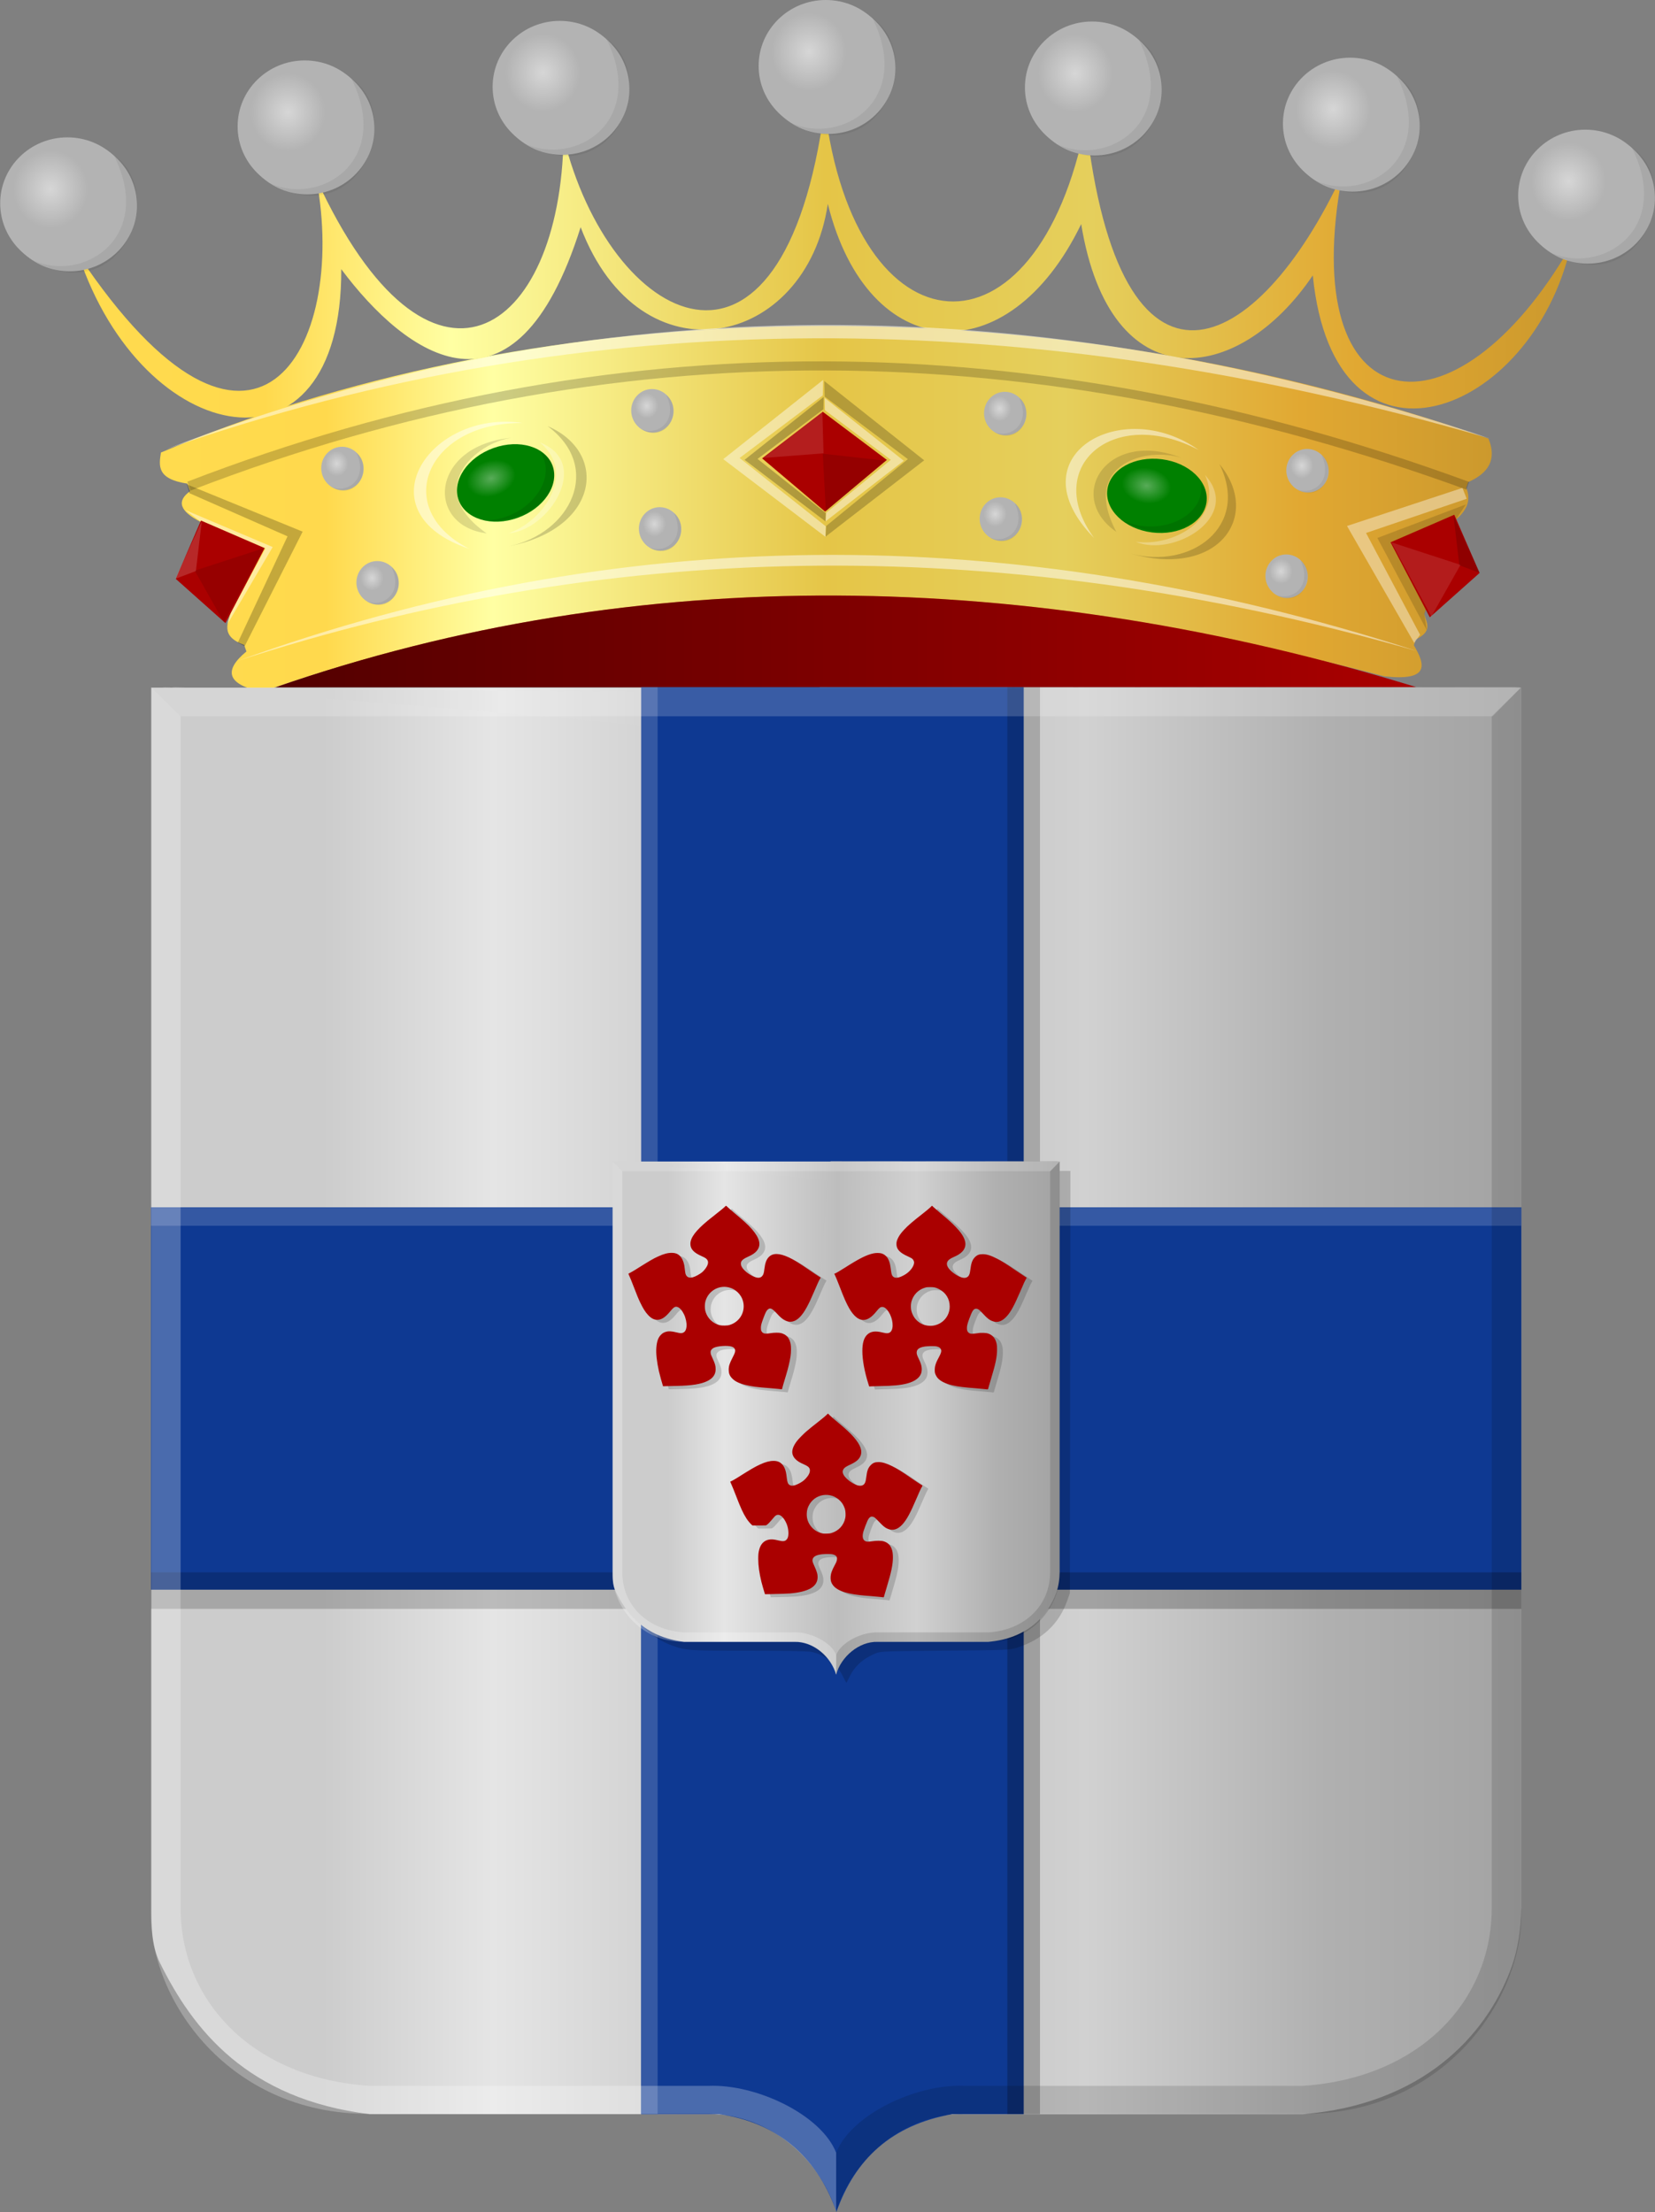 <?xml version="1.0" encoding="UTF-8" standalone="no"?>
<!-- Created with Inkscape (http://www.inkscape.org/) -->

<svg
   xmlns:dc="http://purl.org/dc/elements/1.1/"
   xmlns:cc="http://creativecommons.org/ns#"
   xmlns:rdf="http://www.w3.org/1999/02/22-rdf-syntax-ns#"
   xmlns:svg="http://www.w3.org/2000/svg"
   xmlns="http://www.w3.org/2000/svg"
   xmlns:xlink="http://www.w3.org/1999/xlink"
   xmlns:sodipodi="http://sodipodi.sourceforge.net/DTD/sodipodi-0.dtd"
   xmlns:inkscape="http://www.inkscape.org/namespaces/inkscape"
   width="537.738"
   height="718.913"
   id="svg5454"
   version="1.1"
   inkscape:version="0.48.4 r9939"
   sodipodi:docname="Wortegem-Petegem wapen1.svg">
  <rect width="100%" height="100%" fill="#808080" stroke="none"/>
  <defs
     id="defs5456">
    <radialGradient
       inkscape:collect="always"
       xlink:href="#linearGradient3965-2-20"
       id="radialGradient3971-4-1"
       cx="-230"
       cy="4.148"
       fx="-230"
       fy="4.148"
       r="15"
       gradientTransform="matrix(1,0,0,0.952,0,0.198)"
       gradientUnits="userSpaceOnUse" />
    <linearGradient
       inkscape:collect="always"
       id="linearGradient3965-2-20">
      <stop
         style="stop-color:#ffffff;stop-opacity:1;"
         offset="0"
         id="stop3967-3-164" />
      <stop
         style="stop-color:#ffffff;stop-opacity:0;"
         offset="1"
         id="stop3969-2-0" />
    </linearGradient>
    <radialGradient
       inkscape:collect="always"
       xlink:href="#linearGradient3965-2-01"
       id="radialGradient3971-4-8"
       cx="-230"
       cy="4.148"
       fx="-230"
       fy="4.148"
       r="15"
       gradientTransform="matrix(1,0,0,0.952,0,0.198)"
       gradientUnits="userSpaceOnUse" />
    <linearGradient
       inkscape:collect="always"
       id="linearGradient3965-2-01">
      <stop
         style="stop-color:#ffffff;stop-opacity:1;"
         offset="0"
         id="stop3967-3-2" />
      <stop
         style="stop-color:#ffffff;stop-opacity:0;"
         offset="1"
         id="stop3969-2-50" />
    </linearGradient>
    <radialGradient
       inkscape:collect="always"
       xlink:href="#linearGradient3965-2-9"
       id="radialGradient3971-4-5"
       cx="-230"
       cy="4.148"
       fx="-230"
       fy="4.148"
       r="15"
       gradientTransform="matrix(1,0,0,0.952,0,0.198)"
       gradientUnits="userSpaceOnUse" />
    <linearGradient
       inkscape:collect="always"
       id="linearGradient3965-2-9">
      <stop
         style="stop-color:#ffffff;stop-opacity:1;"
         offset="0"
         id="stop3967-3-9" />
      <stop
         style="stop-color:#ffffff;stop-opacity:0;"
         offset="1"
         id="stop3969-2-81" />
    </linearGradient>
    <radialGradient
       inkscape:collect="always"
       xlink:href="#linearGradient3965-2-14"
       id="radialGradient3971-4-0"
       cx="-230"
       cy="4.148"
       fx="-230"
       fy="4.148"
       r="15"
       gradientTransform="matrix(1,0,0,0.952,0,0.198)"
       gradientUnits="userSpaceOnUse" />
    <linearGradient
       inkscape:collect="always"
       id="linearGradient3965-2-14">
      <stop
         style="stop-color:#ffffff;stop-opacity:1;"
         offset="0"
         id="stop3967-3-60" />
      <stop
         style="stop-color:#ffffff;stop-opacity:0;"
         offset="1"
         id="stop3969-2-7" />
    </linearGradient>
    <radialGradient
       inkscape:collect="always"
       xlink:href="#linearGradient3965-2-0"
       id="radialGradient3971-4-6"
       cx="-230"
       cy="4.148"
       fx="-230"
       fy="4.148"
       r="15"
       gradientTransform="matrix(1,0,0,0.952,0,0.198)"
       gradientUnits="userSpaceOnUse" />
    <linearGradient
       inkscape:collect="always"
       id="linearGradient3965-2-0">
      <stop
         style="stop-color:#ffffff;stop-opacity:1;"
         offset="0"
         id="stop3967-3-16" />
      <stop
         style="stop-color:#ffffff;stop-opacity:0;"
         offset="1"
         id="stop3969-2-57" />
    </linearGradient>
    <radialGradient
       inkscape:collect="always"
       xlink:href="#linearGradient3965-2-2"
       id="radialGradient3971-4-4"
       cx="-230"
       cy="4.148"
       fx="-230"
       fy="4.148"
       r="15"
       gradientTransform="matrix(1,0,0,0.952,0,0.198)"
       gradientUnits="userSpaceOnUse" />
    <linearGradient
       inkscape:collect="always"
       id="linearGradient3965-2-2">
      <stop
         style="stop-color:#ffffff;stop-opacity:1;"
         offset="0"
         id="stop3967-3-0" />
      <stop
         style="stop-color:#ffffff;stop-opacity:0;"
         offset="1"
         id="stop3969-2-9" />
    </linearGradient>
    <radialGradient
       inkscape:collect="always"
       xlink:href="#linearGradient3965-2-6"
       id="radialGradient3971-4-3"
       cx="-230"
       cy="4.148"
       fx="-230"
       fy="4.148"
       r="15"
       gradientTransform="matrix(1,0,0,0.952,0,0.198)"
       gradientUnits="userSpaceOnUse" />
    <linearGradient
       inkscape:collect="always"
       id="linearGradient3965-2-6">
      <stop
         style="stop-color:#ffffff;stop-opacity:1;"
         offset="0"
         id="stop3967-3-1" />
      <stop
         style="stop-color:#ffffff;stop-opacity:0;"
         offset="1"
         id="stop3969-2-5" />
    </linearGradient>
    <linearGradient
       gradientTransform="translate(503.036,8.586)"
       inkscape:collect="always"
       xlink:href="#linearGradient4246"
       id="linearGradient4252"
       x1="-322.295"
       y1="355.634"
       x2="48.304"
       y2="355.634"
       gradientUnits="userSpaceOnUse" />
    <linearGradient
       inkscape:collect="always"
       id="linearGradient4246">
      <stop
         style="stop-color:#000000;stop-opacity:1;"
         offset="0"
         id="stop4248" />
      <stop
         style="stop-color:#000000;stop-opacity:0;"
         offset="1"
         id="stop4250" />
    </linearGradient>
    <radialGradient
       inkscape:collect="always"
       xlink:href="#linearGradient3965-2-1-91"
       id="radialGradient3971-4-2-82"
       cx="-230"
       cy="4.148"
       fx="-230"
       fy="4.148"
       r="15"
       gradientTransform="matrix(1,0,0,0.952,0,0.198)"
       gradientUnits="userSpaceOnUse" />
    <linearGradient
       inkscape:collect="always"
       id="linearGradient3965-2-1-91">
      <stop
         style="stop-color:#ffffff;stop-opacity:1;"
         offset="0"
         id="stop3967-3-6-35" />
      <stop
         style="stop-color:#ffffff;stop-opacity:0;"
         offset="1"
         id="stop3969-2-8-9" />
    </linearGradient>
    <radialGradient
       inkscape:collect="always"
       xlink:href="#linearGradient3965-2-1-6"
       id="radialGradient3971-4-2-4"
       cx="-230"
       cy="4.148"
       fx="-230"
       fy="4.148"
       r="15"
       gradientTransform="matrix(1,0,0,0.952,0,0.198)"
       gradientUnits="userSpaceOnUse" />
    <linearGradient
       inkscape:collect="always"
       id="linearGradient3965-2-1-6">
      <stop
         style="stop-color:#ffffff;stop-opacity:1;"
         offset="0"
         id="stop3967-3-6-06" />
      <stop
         style="stop-color:#ffffff;stop-opacity:0;"
         offset="1"
         id="stop3969-2-8-618" />
    </linearGradient>
    <radialGradient
       inkscape:collect="always"
       xlink:href="#linearGradient3965-2-1-90"
       id="radialGradient3971-4-2-0"
       cx="-230"
       cy="4.148"
       fx="-230"
       fy="4.148"
       r="15"
       gradientTransform="matrix(1,0,0,0.952,0,0.198)"
       gradientUnits="userSpaceOnUse" />
    <linearGradient
       inkscape:collect="always"
       id="linearGradient3965-2-1-90">
      <stop
         style="stop-color:#ffffff;stop-opacity:1;"
         offset="0"
         id="stop3967-3-6-0" />
      <stop
         style="stop-color:#ffffff;stop-opacity:0;"
         offset="1"
         id="stop3969-2-8-61" />
    </linearGradient>
    <radialGradient
       inkscape:collect="always"
       xlink:href="#linearGradient3965-2-1-0"
       id="radialGradient3971-4-2-5"
       cx="-230"
       cy="4.148"
       fx="-230"
       fy="4.148"
       r="15"
       gradientTransform="matrix(1,0,0,0.952,0,0.198)"
       gradientUnits="userSpaceOnUse" />
    <linearGradient
       inkscape:collect="always"
       id="linearGradient3965-2-1-0">
      <stop
         style="stop-color:#ffffff;stop-opacity:1;"
         offset="0"
         id="stop3967-3-6-28" />
      <stop
         style="stop-color:#ffffff;stop-opacity:0;"
         offset="1"
         id="stop3969-2-8-6" />
    </linearGradient>
    <radialGradient
       inkscape:collect="always"
       xlink:href="#linearGradient3965-2-1-4"
       id="radialGradient3971-4-2-7"
       cx="-230"
       cy="4.148"
       fx="-230"
       fy="4.148"
       r="15"
       gradientTransform="matrix(1,0,0,0.952,0,0.198)"
       gradientUnits="userSpaceOnUse" />
    <linearGradient
       inkscape:collect="always"
       id="linearGradient3965-2-1-4">
      <stop
         style="stop-color:#ffffff;stop-opacity:1;"
         offset="0"
         id="stop3967-3-6-27" />
      <stop
         style="stop-color:#ffffff;stop-opacity:0;"
         offset="1"
         id="stop3969-2-8-79" />
    </linearGradient>
    <radialGradient
       inkscape:collect="always"
       xlink:href="#linearGradient3965-2-1-2"
       id="radialGradient3971-4-2-1"
       cx="-230"
       cy="4.148"
       fx="-230"
       fy="4.148"
       r="15"
       gradientTransform="matrix(1,0,0,0.952,0,0.198)"
       gradientUnits="userSpaceOnUse" />
    <linearGradient
       inkscape:collect="always"
       id="linearGradient3965-2-1-2">
      <stop
         style="stop-color:#ffffff;stop-opacity:1;"
         offset="0"
         id="stop3967-3-6-3" />
      <stop
         style="stop-color:#ffffff;stop-opacity:0;"
         offset="1"
         id="stop3969-2-8-3" />
    </linearGradient>
    <radialGradient
       inkscape:collect="always"
       xlink:href="#linearGradient3965-2-1-9"
       id="radialGradient3971-4-2-8"
       cx="-230"
       cy="4.148"
       fx="-230"
       fy="4.148"
       r="15"
       gradientTransform="matrix(1,0,0,0.952,0,0.198)"
       gradientUnits="userSpaceOnUse" />
    <linearGradient
       inkscape:collect="always"
       id="linearGradient3965-2-1-9">
      <stop
         style="stop-color:#ffffff;stop-opacity:1;"
         offset="0"
         id="stop3967-3-6-2" />
      <stop
         style="stop-color:#ffffff;stop-opacity:0;"
         offset="1"
         id="stop3969-2-8-7" />
    </linearGradient>
    <radialGradient
       inkscape:collect="always"
       xlink:href="#linearGradient3965-2-1"
       id="radialGradient3971-4-2"
       cx="-230"
       cy="4.148"
       fx="-230"
       fy="4.148"
       r="15"
       gradientTransform="matrix(1,0,0,0.952,0,0.198)"
       gradientUnits="userSpaceOnUse" />
    <linearGradient
       inkscape:collect="always"
       id="linearGradient3965-2-1">
      <stop
         style="stop-color:#ffffff;stop-opacity:1;"
         offset="0"
         id="stop3967-3-6" />
      <stop
         style="stop-color:#ffffff;stop-opacity:0;"
         offset="1"
         id="stop3969-2-8" />
    </linearGradient>
    <radialGradient
       inkscape:collect="always"
       xlink:href="#linearGradient3847-4"
       id="radialGradient3853-9"
       cx="-249.375"
       cy="342.898"
       fx="-249.375"
       fy="342.898"
       r="19.018"
       gradientTransform="matrix(1,0,0,0.582,0,143.277)"
       gradientUnits="userSpaceOnUse" />
    <linearGradient
       inkscape:collect="always"
       id="linearGradient3847-4">
      <stop
         style="stop-color:#ffffff;stop-opacity:1;"
         offset="0"
         id="stop3849-8" />
      <stop
         style="stop-color:#ffffff;stop-opacity:0;"
         offset="1"
         id="stop3851-8" />
    </linearGradient>
    <radialGradient
       inkscape:collect="always"
       xlink:href="#linearGradient3847"
       id="radialGradient3853"
       cx="-249.375"
       cy="342.898"
       fx="-249.375"
       fy="342.898"
       r="19.018"
       gradientTransform="matrix(1,0,0,0.582,0,143.277)"
       gradientUnits="userSpaceOnUse" />
    <linearGradient
       inkscape:collect="always"
       id="linearGradient3847">
      <stop
         style="stop-color:#ffffff;stop-opacity:1;"
         offset="0"
         id="stop3849" />
      <stop
         style="stop-color:#ffffff;stop-opacity:0;"
         offset="1"
         id="stop3851" />
    </linearGradient>
    <linearGradient
       gradientTransform="translate(4152.653,862.923)"
       inkscape:collect="always"
       xlink:href="#linearGradient4053-4-8-3-4"
       id="linearGradient17287"
       x1="-3477.128"
       y1="-390.038"
       x2="-2808.413"
       y2="-390.038"
       gradientUnits="userSpaceOnUse" />
    <linearGradient
       id="linearGradient4053-4-8-3-4">
      <stop
         style="stop-color:#cc992d;stop-opacity:1;"
         offset="0"
         id="stop4055-9-6-3-5" />
      <stop
         style="stop-color:#e1a832;stop-opacity:1;"
         offset="0.143"
         id="stop4057-8-0-4-2" />
      <stop
         id="stop4059-2-1-2-9"
         offset="0.321"
         style="stop-color:#e5cf5c;stop-opacity:1;" />
      <stop
         style="stop-color:#e5c547;stop-opacity:1;"
         offset="0.5"
         id="stop4061-4-2-2-12" />
      <stop
         id="stop4063-5-6-0-49"
         offset="0.75"
         style="stop-color:#ffffa3;stop-opacity:1;" />
      <stop
         style="stop-color:#ffd94d;stop-opacity:1;"
         offset="0.875"
         id="stop4065-2-0-1-93" />
      <stop
         id="stop4067-9-5-2-76"
         offset="1"
         style="stop-color:#ffdb4e;stop-opacity:1;" />
    </linearGradient>
    <linearGradient
       inkscape:collect="always"
       xlink:href="#linearGradient4070-8"
       id="linearGradient16735"
       x1="-977.159"
       y1="-298.806"
       x2="-308.444"
       y2="-298.806"
       gradientUnits="userSpaceOnUse"
       gradientTransform="matrix(-1,0,0,1,-3785.933,-90.51)" />
    <linearGradient
       id="linearGradient4070-8">
      <stop
         style="stop-color:#a3a3a3;stop-opacity:1;"
         offset="0"
         id="stop4072-1" />
      <stop
         style="stop-color:#b0b0b0;stop-opacity:1;"
         offset="0.143"
         id="stop4074-8" />
      <stop
         id="stop4076-6"
         offset="0.321"
         style="stop-color:#d1d1d1;stop-opacity:1;" />
      <stop
         style="stop-color:#bdbdbd;stop-opacity:1;"
         offset="0.5"
         id="stop4078-0" />
      <stop
         id="stop4080-2"
         offset="0.75"
         style="stop-color:#e5e5e5;stop-opacity:1;" />
      <stop
         style="stop-color:#cccccc;stop-opacity:1;"
         offset="0.875"
         id="stop4082-4" />
      <stop
         id="stop4084-9"
         offset="1"
         style="stop-color:#cccccc;stop-opacity:1;" />
    </linearGradient>
    <linearGradient
       y2="-298.806"
       x2="-308.444"
       y1="-298.806"
       x1="-977.159"
       gradientTransform="matrix(-1,0,0,1,366.721,772.414)"
       gradientUnits="userSpaceOnUse"
       id="linearGradient8509"
       xlink:href="#linearGradient4070-8"
       inkscape:collect="always" />
    <linearGradient
       inkscape:collect="always"
       xlink:href="#linearGradient4053-4-8-3-4"
       id="linearGradient9072"
       x1="116.652"
       y1="241.082"
       x2="601.526"
       y2="241.082"
       gradientUnits="userSpaceOnUse"
       gradientTransform="matrix(-1,0,0,1,718.178,0)" />
    <linearGradient
       inkscape:collect="always"
       xlink:href="#linearGradient4053-4-8-3-4"
       id="linearGradient9080"
       x1="143.076"
       y1="321.141"
       x2="575.839"
       y2="321.141"
       gradientUnits="userSpaceOnUse"
       gradientTransform="matrix(-1,0,0,1,718.915,0)" />
    <linearGradient
       inkscape:collect="always"
       xlink:href="#linearGradient4070-8"
       id="linearGradient9088"
       x1="140.3"
       y1="626.781"
       x2="585.102"
       y2="626.781"
       gradientUnits="userSpaceOnUse"
       gradientTransform="matrix(-1,0,0,1,725.402,0)" />
    <linearGradient
       inkscape:collect="always"
       xlink:href="#linearGradient4070-8"
       id="linearGradient9096"
       x1="143.885"
       y1="626.776"
       x2="585.436"
       y2="626.776"
       gradientUnits="userSpaceOnUse"
       gradientTransform="matrix(-1,0,0,1,729.322,0)" />
    <linearGradient
       inkscape:collect="always"
       xlink:href="#linearGradient4070-8"
       id="linearGradient9104"
       x1="290.182"
       y1="616.576"
       x2="435.315"
       y2="616.576"
       gradientUnits="userSpaceOnUse"
       gradientTransform="matrix(-1,0,0,1,725.497,0)" />
    <linearGradient
       inkscape:collect="always"
       xlink:href="#linearGradient4070-8"
       id="linearGradient9112"
       x1="291.256"
       y1="616.577"
       x2="435.424"
       y2="616.577"
       gradientUnits="userSpaceOnUse"
       gradientTransform="matrix(-1,0,0,1,726.68,0)" />
  </defs>
  <sodipodi:namedview
     id="base"
     pagecolor="#ffffff"
     bordercolor="#666666"
     borderopacity="1.0"
     inkscape:pageopacity="0.0"
     inkscape:pageshadow="2"
     inkscape:zoom="0.35"
     inkscape:cx="947.82675"
     inkscape:cy="432.68333"
     inkscape:document-units="px"
     inkscape:current-layer="layer1"
     showgrid="false"
     fit-margin-top="0"
     fit-margin-left="0"
     fit-margin-right="0"
     fit-margin-bottom="0"
     inkscape:window-width="1600"
     inkscape:window-height="837"
     inkscape:window-x="-8"
     inkscape:window-y="-8"
     inkscape:window-maximized="1" />
  <g
     inkscape:label="Laag 1"
     inkscape:groupmode="layer"
     id="layer1"
     transform="translate(-91.131,-155.763)">
    <path
       style="fill:url(#linearGradient9080);fill-opacity:1;stroke:none"
       d="m 143.421,302.828 c -0.658,4.286 -1.434,8.602 8.586,10.102 l 0.871,2.475 c -4.337,3.106 -3.567,6.425 3.521,10.008 l 9.975,28.349 c -1.081,4.218 -3.942,8.704 4.067,11.558 l 0.759,2.158 c -7.745,6.398 -6.061,10.775 5.051,13.132 106.506,-37.668 227.186,-41.449 364.665,-5.051 14.844,1.623 13.351,-3.754 9.596,-10.102 l 0.631,-1.894 c 5.728,-2.753 3.392,-5.505 2.753,-8.258 l 10.196,-30.589 c 3.214,-2.78 5.268,-5.946 3.466,-10.398 l 0.631,-1.894 c 6.367,-2.815 9.441,-7.126 6.566,-14.142 C 420.14,244.264 259.809,253.621 143.421,302.828 z"
       id="path2996"
       inkscape:connector-curvature="0"
       sodipodi:nodetypes="ccccccccccccccccc" />
    <path
       style="fill:#aa0000;stroke:none"
       d="m 180.797,379.095 c 117.399,-40.863 245.12,-38.589 370.6,0 z"
       id="path3000"
       inkscape:connector-curvature="0"
       sodipodi:nodetypes="ccc" />
    <path
       style="fill:#ffffff;fill-opacity:0.396;stroke:none"
       d="m 566.297,314.319 -37.502,12.374 21.845,38.007 1.894,-2.652 -17.551,-33.083 32.704,-11.112 z"
       id="path3770"
       inkscape:connector-curvature="0" />
    <path
       style="fill:#000000;fill-opacity:0.231;stroke:none"
       d="m 152.679,316.037 31.875,14.018 -16.161,34.554 2.232,1.161 18.839,-37.232 -37.589,-15.357 z"
       id="path3772"
       inkscape:connector-curvature="0" />
    <path
       style="fill:#ffffff;fill-opacity:0.458;stroke:none"
       d="m 156.161,325.144 21.25,8.839 -11.071,20.268 -1.339,4.375 14.732,-25.089 -28.482,-12.054 z"
       id="path3774"
       inkscape:connector-curvature="0" />
    <path
       style="fill:#000000;fill-opacity:0.146;stroke:none"
       d="m 567.411,319.698 -28.75,10.893 16.071,30 -0.804,-5.179 10.536,-31.25 z"
       id="path3776"
       inkscape:connector-curvature="0" />
    <path
       style="fill:#ffffff;fill-opacity:0.443;stroke:none"
       d="m 358.584,279.216 -32.451,25.759 33.209,25.254 0.126,-3.409 -28.032,-22.223 27.022,-20.329 z"
       id="path3778"
       inkscape:connector-curvature="0" />
    <path
       style="fill:#000000;fill-opacity:0.217;stroke:none"
       d="m 358.963,279.595 32.451,25.759 -32.048,24.807 0.186,-3.454 26.559,-21.732 -27.022,-20.329 z"
       id="path3778-1"
       inkscape:connector-curvature="0"
       sodipodi:nodetypes="ccccccc" />
    <path
       style="fill:#000000;fill-opacity:0.245;stroke:none"
       d="m 358.768,284.758 -25.705,20.439 26.305,20.038 0.1,-2.705 -22.204,-17.634 21.404,-16.131 z"
       id="path3778-7"
       inkscape:connector-curvature="0" />
    <path
       style="fill:#ffffff;fill-opacity:0.448;stroke:none"
       d="m 359.068,285.058 25.705,20.439 -25.386,19.684 0.148,-2.741 21.037,-17.244 -21.404,-16.131 z"
       id="path3778-1-4"
       inkscape:connector-curvature="0"
       sodipodi:nodetypes="ccccccc" />
    <path
       style="fill:#ffffff;fill-opacity:0.486;stroke:none"
       d="m 260.978,293.232 c -30.582,-4.544 -52.495,29.22 -17.299,40.911 C 217.859,321.086 229.879,292.817 260.978,293.232 z"
       id="path3819"
       inkscape:connector-curvature="0"
       sodipodi:nodetypes="ccc" />
    <path
       style="fill:#000000;fill-opacity:0.184;stroke:none"
       d="m 269.059,294.242 c 18.174,13.52 7.325,34.896 -12.501,39.017 29.366,-5.809 32.355,-30.486 12.501,-39.017 z"
       id="path3821"
       inkscape:connector-curvature="0"
       sodipodi:nodetypes="ccc" />
    <path
       style="fill:#000000;fill-opacity:0.132;stroke:none"
       d="m 257.316,298.03 c -11.446,1.646 -28.861,16.539 -8.081,31.062 -20.083,-2.595 -18.21,-28.566 8.081,-31.062 z"
       id="path3823"
       inkscape:connector-curvature="0"
       sodipodi:nodetypes="ccc" />
    <path
       style="fill:#ffffff;fill-opacity:0.278;stroke:none"
       d="m 266.534,299.545 c 16.904,6.47 3.158,28.509 -10.228,29.547 11.559,-3.978 22.263,-19.619 10.228,-29.547 z"
       id="path3825"
       inkscape:connector-curvature="0"
       sodipodi:nodetypes="ccc" />
    <path
       sodipodi:type="arc"
       style="fill:#008000;fill-opacity:1;stroke:none"
       id="path3827"
       sodipodi:cx="-249.375"
       sodipodi:cy="342.89789"
       sodipodi:rx="19.017857"
       sodipodi:ry="11.071428"
       d="m -230.357,342.898 c 0,6.115 -8.515,11.071 -19.018,11.071 -10.503,0 -19.018,-4.957 -19.018,-11.071 0,-6.115 8.515,-11.071 19.018,-11.071 10.503,0 19.018,4.957 19.018,11.071 z"
       transform="matrix(0.804,-0.288,0.356,1.024,333.832,-110.243)" />
    <path
       sodipodi:type="arc"
       style="opacity:0.345;fill:url(#radialGradient3853);fill-opacity:1;stroke:none"
       id="path3827-0"
       sodipodi:cx="-249.375"
       sodipodi:cy="342.89789"
       sodipodi:rx="19.017857"
       sodipodi:ry="11.071428"
       d="m -230.357,342.898 c 0,6.115 -8.515,11.071 -19.018,11.071 -10.503,0 -19.018,-4.957 -19.018,-11.071 0,-6.115 8.515,-11.071 19.018,-11.071 10.503,0 19.018,4.957 19.018,11.071 z"
       transform="matrix(0.402,-0.138,0.178,0.49,289.964,108.808)" />
    <path
       style="fill:#000000;fill-opacity:0.099;stroke:none"
       d="m 266.607,302.644 c 10.794,5.282 2.231,24.048 -18.839,22.232 14.107,0.455 25.263,-13.142 18.839,-22.232 z"
       id="path3855"
       inkscape:connector-curvature="0"
       sodipodi:nodetypes="ccc" />
    <path
       style="fill:#ffffff;fill-opacity:0.486;stroke:none"
       d="m 480.622,302.011 c -25.169,-17.955 -60.041,2.148 -34.013,28.568 -17.057,-23.372 6.505,-43.082 34.013,-28.568 z"
       id="path3819-2"
       inkscape:connector-curvature="0"
       sodipodi:nodetypes="ccc" />
    <path
       style="fill:#000000;fill-opacity:0.184;stroke:none"
       d="m 487.359,306.586 c 10.037,20.306 -9.347,34.41 -28.878,29.063 28.795,8.182 42.68,-12.436 28.878,-29.063 z"
       id="path3821-4"
       inkscape:connector-curvature="0"
       sodipodi:nodetypes="ccc" />
    <path
       style="fill:#000000;fill-opacity:0.132;stroke:none"
       d="m 475.178,304.619 c -10.943,-3.739 -33.225,1.604 -21.324,23.988 -16.706,-11.445 -3.226,-33.722 21.324,-23.988 z"
       id="path3823-5"
       inkscape:connector-curvature="0"
       sodipodi:nodetypes="ccc" />
    <path
       style="fill:#ffffff;fill-opacity:0.278;stroke:none"
       d="m 482.698,310.161 c 12.112,13.45 -10.153,26.826 -22.547,21.663 12.104,1.714 28.751,-7.348 22.547,-21.663 z"
       id="path3825-5"
       inkscape:connector-curvature="0"
       sodipodi:nodetypes="ccc" />
    <path
       sodipodi:type="arc"
       style="fill:#008000;fill-opacity:1;stroke:none"
       id="path3827-1"
       sodipodi:cx="-249.375"
       sodipodi:cy="342.89789"
       sodipodi:rx="19.017857"
       sodipodi:ry="11.071428"
       d="m -230.357,342.898 c 0,6.115 -8.515,11.071 -19.018,11.071 -10.503,0 -19.018,-4.957 -19.018,-11.071 0,-6.115 8.515,-11.071 19.018,-11.071 10.503,0 19.018,4.957 19.018,11.071 z"
       transform="matrix(0.847,0.109,-0.148,1.074,729.005,-24.187)" />
    <path
       sodipodi:type="arc"
       style="opacity:0.345;fill:url(#radialGradient3853-9);fill-opacity:1;stroke:none"
       id="path3827-0-7"
       sodipodi:cx="-249.375"
       sodipodi:cy="342.89789"
       sodipodi:rx="19.017857"
       sodipodi:ry="11.071428"
       d="m -230.357,342.898 c 0,6.115 -8.515,11.071 -19.018,11.071 -10.503,0 -19.018,-4.957 -19.018,-11.071 0,-6.115 8.515,-11.071 19.018,-11.071 10.503,0 19.018,4.957 19.018,11.071 z"
       transform="matrix(0.42,0.06,-0.064,0.518,590.313,150.948)" />
    <path
       style="fill:#000000;fill-opacity:0.099;stroke:none"
       d="m 481.354,312.954 c 7.211,9.613 -8.95,22.431 -26.889,11.232 12.357,6.821 28.476,-0.215 26.889,-11.232 z"
       id="path3855-1"
       inkscape:connector-curvature="0"
       sodipodi:nodetypes="ccc" />
    <path
       style="fill:#aa0000;stroke:none"
       d="m 156.427,324.926 20.708,8.965 -12.753,24.37 -16.162,-14.395 z"
       id="path3905"
       inkscape:connector-curvature="0" />
    <path
       style="fill:#000000;fill-opacity:0.113;stroke:none"
       d="m 163.877,358.008 -9.47,-16.794 22.476,-7.324 z"
       id="path3907"
       inkscape:connector-curvature="0" />
    <path
       style="fill:#ffffff;fill-opacity:0.16;stroke:none"
       d="m 148.093,343.866 8.586,-18.688 -1.894,16.162 z"
       id="path3909"
       inkscape:connector-curvature="0" />
    <path
       style="fill:#aa0000;stroke:none"
       d="m 563.649,323.038 -20.708,8.965 12.753,24.37 16.162,-14.395 z"
       id="path3905-5"
       inkscape:connector-curvature="0" />
    <path
       style="fill:#ffffff;fill-opacity:0.113;stroke:none"
       d="m 556.199,356.12 9.47,-16.794 -22.476,-7.324 z"
       id="path3907-2"
       inkscape:connector-curvature="0" />
    <path
       style="fill:#000000;fill-opacity:0.16;stroke:none"
       d="m 571.983,341.978 -8.586,-18.688 1.894,16.162 z"
       id="path3909-7"
       inkscape:connector-curvature="0" />
    <path
       transform="matrix(0.451,0,0,0.488,406.955,287.357)"
       sodipodi:type="arc"
       style="fill:#b3b3b3;fill-opacity:1;stroke:none"
       id="path3938-5"
       sodipodi:cx="-230"
       sodipodi:cy="4.1478953"
       sodipodi:rx="15"
       sodipodi:ry="14.285714"
       d="m -215,4.148 c 0,7.89 -6.716,14.286 -15,14.286 -8.284,0 -15,-6.396 -15,-14.286 0,-7.89 6.716,-14.286 15,-14.286 8.284,0 15,6.396 15,14.286 z" />
    <path
       transform="matrix(0.451,0,0,0.488,406.714,287.139)"
       sodipodi:type="arc"
       style="fill:#b3b3b3;fill-opacity:1;stroke:none"
       id="path3938-6-7"
       sodipodi:cx="-230"
       sodipodi:cy="4.1478953"
       sodipodi:rx="15"
       sodipodi:ry="14.285714"
       d="m -215,4.148 c 0,7.89 -6.716,14.286 -15,14.286 -8.284,0 -15,-6.396 -15,-14.286 0,-7.89 6.716,-14.286 15,-14.286 8.284,0 15,6.396 15,14.286 z" />
    <path
       transform="matrix(0.251,0,0,0.288,359.005,286.465)"
       sodipodi:type="arc"
       style="opacity:0.464;fill:url(#radialGradient3971-4-2);fill-opacity:1;stroke:none"
       id="path3938-1-6"
       sodipodi:cx="-230"
       sodipodi:cy="4.1478953"
       sodipodi:rx="15"
       sodipodi:ry="14.285714"
       d="m -215,4.148 c 0,7.89 -6.716,14.286 -15,14.286 -8.284,0 -15,-6.396 -15,-14.286 0,-7.89 6.716,-14.286 15,-14.286 8.284,0 15,6.396 15,14.286 z" />
    <path
       style="fill:#000000;fill-opacity:0.061;stroke:none"
       d="m 307.616,284.109 c 4.111,8.698 -3.093,13.506 -8.221,11.068 9.074,5.376 13.627,-7.242 8.221,-11.068 z"
       id="path3973-1"
       inkscape:connector-curvature="0"
       sodipodi:nodetypes="ccc" />
    <path
       transform="matrix(0.451,0,0,0.488,306.241,306.107)"
       sodipodi:type="arc"
       style="fill:#b3b3b3;fill-opacity:1;stroke:none"
       id="path3938-5-9"
       sodipodi:cx="-230"
       sodipodi:cy="4.1478953"
       sodipodi:rx="15"
       sodipodi:ry="14.285714"
       d="m -215,4.148 c 0,7.89 -6.716,14.286 -15,14.286 -8.284,0 -15,-6.396 -15,-14.286 0,-7.89 6.716,-14.286 15,-14.286 8.284,0 15,6.396 15,14.286 z" />
    <path
       transform="matrix(0.451,0,0,0.488,305.999,305.889)"
       sodipodi:type="arc"
       style="fill:#b3b3b3;fill-opacity:1;stroke:none"
       id="path3938-6-7-5"
       sodipodi:cx="-230"
       sodipodi:cy="4.1478953"
       sodipodi:rx="15"
       sodipodi:ry="14.285714"
       d="m -215,4.148 c 0,7.89 -6.716,14.286 -15,14.286 -8.284,0 -15,-6.396 -15,-14.286 0,-7.89 6.716,-14.286 15,-14.286 8.284,0 15,6.396 15,14.286 z" />
    <path
       transform="matrix(0.251,0,0,0.288,258.291,305.215)"
       sodipodi:type="arc"
       style="opacity:0.464;fill:url(#radialGradient3971-4-2-8);fill-opacity:1;stroke:none"
       id="path3938-1-6-4"
       sodipodi:cx="-230"
       sodipodi:cy="4.1478953"
       sodipodi:rx="15"
       sodipodi:ry="14.285714"
       d="m -215,4.148 c 0,7.89 -6.716,14.286 -15,14.286 -8.284,0 -15,-6.396 -15,-14.286 0,-7.89 6.716,-14.286 15,-14.286 8.284,0 15,6.396 15,14.286 z" />
    <path
       style="fill:#000000;fill-opacity:0.061;stroke:none"
       d="m 206.902,302.859 c 4.111,8.698 -3.093,13.506 -8.221,11.068 9.074,5.376 13.627,-7.242 8.221,-11.068 z"
       id="path3973-1-3"
       inkscape:connector-curvature="0"
       sodipodi:nodetypes="ccc" />
    <path
       transform="matrix(0.451,0,0,0.488,317.67,343.25)"
       sodipodi:type="arc"
       style="fill:#b3b3b3;fill-opacity:1;stroke:none"
       id="path3938-5-4"
       sodipodi:cx="-230"
       sodipodi:cy="4.1478953"
       sodipodi:rx="15"
       sodipodi:ry="14.285714"
       d="m -215,4.148 c 0,7.89 -6.716,14.286 -15,14.286 -8.284,0 -15,-6.396 -15,-14.286 0,-7.89 6.716,-14.286 15,-14.286 8.284,0 15,6.396 15,14.286 z" />
    <path
       transform="matrix(0.451,0,0,0.488,317.428,343.032)"
       sodipodi:type="arc"
       style="fill:#b3b3b3;fill-opacity:1;stroke:none"
       id="path3938-6-7-1"
       sodipodi:cx="-230"
       sodipodi:cy="4.1478953"
       sodipodi:rx="15"
       sodipodi:ry="14.285714"
       d="m -215,4.148 c 0,7.89 -6.716,14.286 -15,14.286 -8.284,0 -15,-6.396 -15,-14.286 0,-7.89 6.716,-14.286 15,-14.286 8.284,0 15,6.396 15,14.286 z" />
    <path
       transform="matrix(0.251,0,0,0.288,269.72,342.357)"
       sodipodi:type="arc"
       style="opacity:0.464;fill:url(#radialGradient3971-4-2-1);fill-opacity:1;stroke:none"
       id="path3938-1-6-1"
       sodipodi:cx="-230"
       sodipodi:cy="4.1478953"
       sodipodi:rx="15"
       sodipodi:ry="14.285714"
       d="m -215,4.148 c 0,7.89 -6.716,14.286 -15,14.286 -8.284,0 -15,-6.396 -15,-14.286 0,-7.89 6.716,-14.286 15,-14.286 8.284,0 15,6.396 15,14.286 z" />
    <path
       style="fill:#000000;fill-opacity:0.061;stroke:none"
       d="m 218.331,340.002 c 4.111,8.698 -3.093,13.506 -8.221,11.068 9.074,5.376 13.627,-7.242 8.221,-11.068 z"
       id="path3973-1-38"
       inkscape:connector-curvature="0"
       sodipodi:nodetypes="ccc" />
    <path
       transform="matrix(0.451,0,0,0.488,409.455,325.75)"
       sodipodi:type="arc"
       style="fill:#b3b3b3;fill-opacity:1;stroke:none"
       id="path3938-5-3"
       sodipodi:cx="-230"
       sodipodi:cy="4.1478953"
       sodipodi:rx="15"
       sodipodi:ry="14.285714"
       d="m -215,4.148 c 0,7.89 -6.716,14.286 -15,14.286 -8.284,0 -15,-6.396 -15,-14.286 0,-7.89 6.716,-14.286 15,-14.286 8.284,0 15,6.396 15,14.286 z" />
    <path
       transform="matrix(0.451,0,0,0.488,409.214,325.532)"
       sodipodi:type="arc"
       style="fill:#b3b3b3;fill-opacity:1;stroke:none"
       id="path3938-6-7-19"
       sodipodi:cx="-230"
       sodipodi:cy="4.1478953"
       sodipodi:rx="15"
       sodipodi:ry="14.285714"
       d="m -215,4.148 c 0,7.89 -6.716,14.286 -15,14.286 -8.284,0 -15,-6.396 -15,-14.286 0,-7.89 6.716,-14.286 15,-14.286 8.284,0 15,6.396 15,14.286 z" />
    <path
       transform="matrix(0.251,0,0,0.288,361.505,324.857)"
       sodipodi:type="arc"
       style="opacity:0.464;fill:url(#radialGradient3971-4-2-7);fill-opacity:1;stroke:none"
       id="path3938-1-6-8"
       sodipodi:cx="-230"
       sodipodi:cy="4.1478953"
       sodipodi:rx="15"
       sodipodi:ry="14.285714"
       d="m -215,4.148 c 0,7.89 -6.716,14.286 -15,14.286 -8.284,0 -15,-6.396 -15,-14.286 0,-7.89 6.716,-14.286 15,-14.286 8.284,0 15,6.396 15,14.286 z" />
    <path
       style="fill:#000000;fill-opacity:0.061;stroke:none"
       d="m 310.116,322.502 c 4.111,8.698 -3.093,13.506 -8.221,11.068 9.074,5.376 13.627,-7.242 8.221,-11.068 z"
       id="path3973-1-6"
       inkscape:connector-curvature="0"
       sodipodi:nodetypes="ccc" />
    <path
       transform="matrix(0.451,0,0,0.488,521.598,288.25)"
       sodipodi:type="arc"
       style="fill:#b3b3b3;fill-opacity:1;stroke:none"
       id="path3938-5-0"
       sodipodi:cx="-230"
       sodipodi:cy="4.1478953"
       sodipodi:rx="15"
       sodipodi:ry="14.285714"
       d="m -215,4.148 c 0,7.89 -6.716,14.286 -15,14.286 -8.284,0 -15,-6.396 -15,-14.286 0,-7.89 6.716,-14.286 15,-14.286 8.284,0 15,6.396 15,14.286 z" />
    <path
       transform="matrix(0.451,0,0,0.488,521.356,288.032)"
       sodipodi:type="arc"
       style="fill:#b3b3b3;fill-opacity:1;stroke:none"
       id="path3938-6-7-2"
       sodipodi:cx="-230"
       sodipodi:cy="4.1478953"
       sodipodi:rx="15"
       sodipodi:ry="14.285714"
       d="m -215,4.148 c 0,7.89 -6.716,14.286 -15,14.286 -8.284,0 -15,-6.396 -15,-14.286 0,-7.89 6.716,-14.286 15,-14.286 8.284,0 15,6.396 15,14.286 z" />
    <path
       transform="matrix(0.251,0,0,0.288,473.648,287.357)"
       sodipodi:type="arc"
       style="opacity:0.464;fill:url(#radialGradient3971-4-2-5);fill-opacity:1;stroke:none"
       id="path3938-1-6-48"
       sodipodi:cx="-230"
       sodipodi:cy="4.1478953"
       sodipodi:rx="15"
       sodipodi:ry="14.285714"
       d="m -215,4.148 c 0,7.89 -6.716,14.286 -15,14.286 -8.284,0 -15,-6.396 -15,-14.286 0,-7.89 6.716,-14.286 15,-14.286 8.284,0 15,6.396 15,14.286 z" />
    <path
       style="fill:#000000;fill-opacity:0.061;stroke:none"
       d="m 422.259,285.002 c 4.111,8.698 -3.093,13.506 -8.221,11.068 9.074,5.376 13.627,-7.242 8.221,-11.068 z"
       id="path3973-1-65"
       inkscape:connector-curvature="0"
       sodipodi:nodetypes="ccc" />
    <path
       transform="matrix(0.451,0,0,0.488,520.17,322.536)"
       sodipodi:type="arc"
       style="fill:#b3b3b3;fill-opacity:1;stroke:none"
       id="path3938-5-38"
       sodipodi:cx="-230"
       sodipodi:cy="4.1478953"
       sodipodi:rx="15"
       sodipodi:ry="14.285714"
       d="m -215,4.148 c 0,7.89 -6.716,14.286 -15,14.286 -8.284,0 -15,-6.396 -15,-14.286 0,-7.89 6.716,-14.286 15,-14.286 8.284,0 15,6.396 15,14.286 z" />
    <path
       transform="matrix(0.451,0,0,0.488,519.928,322.318)"
       sodipodi:type="arc"
       style="fill:#b3b3b3;fill-opacity:1;stroke:none"
       id="path3938-6-7-9"
       sodipodi:cx="-230"
       sodipodi:cy="4.1478953"
       sodipodi:rx="15"
       sodipodi:ry="14.285714"
       d="m -215,4.148 c 0,7.89 -6.716,14.286 -15,14.286 -8.284,0 -15,-6.396 -15,-14.286 0,-7.89 6.716,-14.286 15,-14.286 8.284,0 15,6.396 15,14.286 z" />
    <path
       transform="matrix(0.251,0,0,0.288,472.22,321.643)"
       sodipodi:type="arc"
       style="opacity:0.464;fill:url(#radialGradient3971-4-2-0);fill-opacity:1;stroke:none"
       id="path3938-1-6-3"
       sodipodi:cx="-230"
       sodipodi:cy="4.1478953"
       sodipodi:rx="15"
       sodipodi:ry="14.285714"
       d="m -215,4.148 c 0,7.89 -6.716,14.286 -15,14.286 -8.284,0 -15,-6.396 -15,-14.286 0,-7.89 6.716,-14.286 15,-14.286 8.284,0 15,6.396 15,14.286 z" />
    <path
       style="fill:#000000;fill-opacity:0.061;stroke:none"
       d="m 420.831,319.287 c 4.111,8.698 -3.093,13.506 -8.221,11.068 9.074,5.376 13.627,-7.242 8.221,-11.068 z"
       id="path3973-1-4"
       inkscape:connector-curvature="0"
       sodipodi:nodetypes="ccc" />
    <path
       transform="matrix(0.451,0,0,0.488,619.813,306.821)"
       sodipodi:type="arc"
       style="fill:#b3b3b3;fill-opacity:1;stroke:none"
       id="path3938-5-49"
       sodipodi:cx="-230"
       sodipodi:cy="4.1478953"
       sodipodi:rx="15"
       sodipodi:ry="14.285714"
       d="m -215,4.148 c 0,7.89 -6.716,14.286 -15,14.286 -8.284,0 -15,-6.396 -15,-14.286 0,-7.89 6.716,-14.286 15,-14.286 8.284,0 15,6.396 15,14.286 z" />
    <path
       transform="matrix(0.451,0,0,0.488,619.571,306.603)"
       sodipodi:type="arc"
       style="fill:#b3b3b3;fill-opacity:1;stroke:none"
       id="path3938-6-7-6"
       sodipodi:cx="-230"
       sodipodi:cy="4.1478953"
       sodipodi:rx="15"
       sodipodi:ry="14.285714"
       d="m -215,4.148 c 0,7.89 -6.716,14.286 -15,14.286 -8.284,0 -15,-6.396 -15,-14.286 0,-7.89 6.716,-14.286 15,-14.286 8.284,0 15,6.396 15,14.286 z" />
    <path
       transform="matrix(0.251,0,0,0.288,571.863,305.929)"
       sodipodi:type="arc"
       style="opacity:0.464;fill:url(#radialGradient3971-4-2-4);fill-opacity:1;stroke:none"
       id="path3938-1-6-37"
       sodipodi:cx="-230"
       sodipodi:cy="4.1478953"
       sodipodi:rx="15"
       sodipodi:ry="14.285714"
       d="m -215,4.148 c 0,7.89 -6.716,14.286 -15,14.286 -8.284,0 -15,-6.396 -15,-14.286 0,-7.89 6.716,-14.286 15,-14.286 8.284,0 15,6.396 15,14.286 z" />
    <path
       style="fill:#000000;fill-opacity:0.061;stroke:none"
       d="m 520.474,303.573 c 4.111,8.698 -3.093,13.506 -8.221,11.068 9.074,5.376 13.627,-7.242 8.221,-11.068 z"
       id="path3973-1-8"
       inkscape:connector-curvature="0"
       sodipodi:nodetypes="ccc" />
    <path
       transform="matrix(0.451,0,0,0.488,613.027,341.107)"
       sodipodi:type="arc"
       style="fill:#b3b3b3;fill-opacity:1;stroke:none"
       id="path3938-5-8"
       sodipodi:cx="-230"
       sodipodi:cy="4.1478953"
       sodipodi:rx="15"
       sodipodi:ry="14.285714"
       d="m -215,4.148 c 0,7.89 -6.716,14.286 -15,14.286 -8.284,0 -15,-6.396 -15,-14.286 0,-7.89 6.716,-14.286 15,-14.286 8.284,0 15,6.396 15,14.286 z" />
    <path
       transform="matrix(0.451,0,0,0.488,612.785,340.889)"
       sodipodi:type="arc"
       style="fill:#b3b3b3;fill-opacity:1;stroke:none"
       id="path3938-6-7-4"
       sodipodi:cx="-230"
       sodipodi:cy="4.1478953"
       sodipodi:rx="15"
       sodipodi:ry="14.285714"
       d="m -215,4.148 c 0,7.89 -6.716,14.286 -15,14.286 -8.284,0 -15,-6.396 -15,-14.286 0,-7.89 6.716,-14.286 15,-14.286 8.284,0 15,6.396 15,14.286 z" />
    <path
       transform="matrix(0.251,0,0,0.288,565.077,340.215)"
       sodipodi:type="arc"
       style="opacity:0.464;fill:url(#radialGradient3971-4-2-82);fill-opacity:1;stroke:none"
       id="path3938-1-6-0"
       sodipodi:cx="-230"
       sodipodi:cy="4.1478953"
       sodipodi:rx="15"
       sodipodi:ry="14.285714"
       d="m -215,4.148 c 0,7.89 -6.716,14.286 -15,14.286 -8.284,0 -15,-6.396 -15,-14.286 0,-7.89 6.716,-14.286 15,-14.286 8.284,0 15,6.396 15,14.286 z" />
    <path
       style="fill:#000000;fill-opacity:0.061;stroke:none"
       d="m 513.688,337.859 c 4.111,8.698 -3.093,13.506 -8.221,11.068 9.074,5.376 13.627,-7.242 8.221,-11.068 z"
       id="path3973-1-7"
       inkscape:connector-curvature="0"
       sodipodi:nodetypes="ccc" />
    <path
       style="fill:#000000;fill-opacity:0.198;stroke:none"
       d="m 152.008,312.299 1.01,2.904 c 137.16,-53.01 275.391,-51.016 414.571,-0.326 l 0.893,-2.5 C 427.659,260.728 288.79,259.567 152.008,312.299 z"
       id="path4218"
       inkscape:connector-curvature="0"
       sodipodi:nodetypes="ccccc" />
    <path
       style="fill:#ffffff;fill-opacity:0.505;stroke:none"
       d="m 168.423,370.509 c 122.399,-44.345 250.011,-46.332 383.184,-3.132 -139.801,-40.145 -266.266,-34.792 -383.184,3.132 z"
       id="path4220"
       inkscape:connector-curvature="0"
       sodipodi:nodetypes="ccc" />
    <path
       style="fill:#aa0000;stroke:none"
       d="m 338.76,304.722 19.698,-15.152 20.834,15.657 -20.077,16.794 z"
       id="path4222"
       inkscape:connector-curvature="0" />
    <path
       style="fill:#ffffff;fill-opacity:0.118;stroke:none"
       d="m 339.138,304.596 19.193,-15.026 0.379,13.511 z"
       id="path4224"
       inkscape:connector-curvature="0" />
    <path
       style="fill:#000000;fill-opacity:0.123;stroke:none"
       d="m 358.458,303.207 1.01,18.688 19.319,-16.415 z"
       id="path4226"
       inkscape:connector-curvature="0" />
    <path
       style="opacity:0.516;fill:url(#linearGradient4252);fill-opacity:1;stroke:none"
       d="m 180.74,379.12 c 117.399,-40.863 245.12,-38.589 370.6,0 z"
       id="path3000-6"
       inkscape:connector-curvature="0"
       sodipodi:nodetypes="ccc" />
    <path
       style="fill:url(#linearGradient9072);fill-opacity:1;stroke:none"
       d="m 116.652,238.684 c 20.74,62.681 85.654,75.956 85.358,4.546 21.032,28.173 56.499,53.95 77.782,-13.637 19.413,51.062 73.351,39.324 80.307,-7.576 13.034,52.542 58.633,55.593 82.327,6.566 9.375,57.484 50.893,52.757 75.256,16.668 6.992,70.349 71.271,45.95 83.843,-9.596 -37.744,65.519 -89.669,58.43 -74.246,-23.234 -27.613,59.41 -72.436,81.425 -83.338,-17.173 -15.764,81.036 -75.118,76.304 -84.853,-4.546 -13.43,101.467 -70.079,70.336 -84.853,9.596 -0.907,64.809 -43.577,93.387 -80.307,13.637 10.394,55.498 -20.576,109.599 -77.277,24.749 z"
       id="path4254"
       inkscape:connector-curvature="0"
       sodipodi:nodetypes="ccccccccccccc" />
    <path
       style="fill:#ffffff;fill-opacity:0.491;stroke:none"
       d="m 144.937,301.818 c 137.234,-48.079 280.97,-47.033 430.325,-3.536 -147.248,-49.554 -291.679,-50.086 -430.325,3.536 z"
       id="path4256"
       inkscape:connector-curvature="0"
       sodipodi:nodetypes="ccc" />
    <path
       transform="matrix(1.455,0,0,1.5,448.449,216.28)"
       sodipodi:type="arc"
       style="fill:#b3b3b3;fill-opacity:1;stroke:none"
       id="path3938"
       sodipodi:cx="-230"
       sodipodi:cy="4.1478953"
       sodipodi:rx="15"
       sodipodi:ry="14.285714"
       d="m -215,4.148 c 0,7.89 -6.716,14.286 -15,14.286 -8.284,0 -15,-6.396 -15,-14.286 0,-7.89 6.716,-14.286 15,-14.286 8.284,0 15,6.396 15,14.286 z" />
    <path
       transform="matrix(1.455,0,0,1.5,447.669,215.61)"
       sodipodi:type="arc"
       style="fill:#b3b3b3;fill-opacity:1;stroke:none"
       id="path3938-6"
       sodipodi:cx="-230"
       sodipodi:cy="4.1478953"
       sodipodi:rx="15"
       sodipodi:ry="14.285714"
       d="m -215,4.148 c 0,7.89 -6.716,14.286 -15,14.286 -8.284,0 -15,-6.396 -15,-14.286 0,-7.89 6.716,-14.286 15,-14.286 8.284,0 15,6.396 15,14.286 z" />
    <path
       transform="matrix(0.81,0,0,0.886,293.849,213.537)"
       sodipodi:type="arc"
       style="opacity:0.464;fill:url(#radialGradient3971-4-3);fill-opacity:1;stroke:none"
       id="path3938-1"
       sodipodi:cx="-230"
       sodipodi:cy="4.1478953"
       sodipodi:rx="15"
       sodipodi:ry="14.285714"
       d="m -215,4.148 c 0,7.89 -6.716,14.286 -15,14.286 -8.284,0 -15,-6.396 -15,-14.286 0,-7.89 6.716,-14.286 15,-14.286 8.284,0 15,6.396 15,14.286 z" />
    <path
       style="fill:#000000;fill-opacity:0.061;stroke:none"
       d="m 128.162,206.298 c 13.255,26.73 -9.973,41.507 -26.506,34.013 29.256,16.521 43.936,-22.254 26.506,-34.013 z"
       id="path3973"
       inkscape:connector-curvature="0"
       sodipodi:nodetypes="ccc" />
    <path
       transform="matrix(1.455,0,0,1.5,525.591,191.28)"
       sodipodi:type="arc"
       style="fill:#b3b3b3;fill-opacity:1;stroke:none"
       id="path3938-7"
       sodipodi:cx="-230"
       sodipodi:cy="4.1478953"
       sodipodi:rx="15"
       sodipodi:ry="14.285714"
       d="m -215,4.148 c 0,7.89 -6.716,14.286 -15,14.286 -8.284,0 -15,-6.396 -15,-14.286 0,-7.89 6.716,-14.286 15,-14.286 8.284,0 15,6.396 15,14.286 z" />
    <path
       transform="matrix(1.455,0,0,1.5,524.812,190.61)"
       sodipodi:type="arc"
       style="fill:#b3b3b3;fill-opacity:1;stroke:none"
       id="path3938-6-3"
       sodipodi:cx="-230"
       sodipodi:cy="4.1478953"
       sodipodi:rx="15"
       sodipodi:ry="14.285714"
       d="m -215,4.148 c 0,7.89 -6.716,14.286 -15,14.286 -8.284,0 -15,-6.396 -15,-14.286 0,-7.89 6.716,-14.286 15,-14.286 8.284,0 15,6.396 15,14.286 z" />
    <path
       transform="matrix(0.81,0,0,0.886,370.992,188.537)"
       sodipodi:type="arc"
       style="opacity:0.464;fill:url(#radialGradient3971-4-4);fill-opacity:1;stroke:none"
       id="path3938-1-7"
       sodipodi:cx="-230"
       sodipodi:cy="4.1478953"
       sodipodi:rx="15"
       sodipodi:ry="14.285714"
       d="m -215,4.148 c 0,7.89 -6.716,14.286 -15,14.286 -8.284,0 -15,-6.396 -15,-14.286 0,-7.89 6.716,-14.286 15,-14.286 8.284,0 15,6.396 15,14.286 z" />
    <path
       style="fill:#000000;fill-opacity:0.061;stroke:none"
       d="m 205.305,181.298 c 13.255,26.73 -9.973,41.507 -26.506,34.013 29.256,16.521 43.936,-22.254 26.506,-34.013 z"
       id="path3973-2"
       inkscape:connector-curvature="0"
       sodipodi:nodetypes="ccc" />
    <path
       transform="matrix(1.455,0,0,1.5,608.449,178.423)"
       sodipodi:type="arc"
       style="fill:#b3b3b3;fill-opacity:1;stroke:none"
       id="path3938-54"
       sodipodi:cx="-230"
       sodipodi:cy="4.1478953"
       sodipodi:rx="15"
       sodipodi:ry="14.285714"
       d="m -215,4.148 c 0,7.89 -6.716,14.286 -15,14.286 -8.284,0 -15,-6.396 -15,-14.286 0,-7.89 6.716,-14.286 15,-14.286 8.284,0 15,6.396 15,14.286 z" />
    <path
       transform="matrix(1.455,0,0,1.5,607.669,177.753)"
       sodipodi:type="arc"
       style="fill:#b3b3b3;fill-opacity:1;stroke:none"
       id="path3938-6-1"
       sodipodi:cx="-230"
       sodipodi:cy="4.1478953"
       sodipodi:rx="15"
       sodipodi:ry="14.285714"
       d="m -215,4.148 c 0,7.89 -6.716,14.286 -15,14.286 -8.284,0 -15,-6.396 -15,-14.286 0,-7.89 6.716,-14.286 15,-14.286 8.284,0 15,6.396 15,14.286 z" />
    <path
       transform="matrix(0.81,0,0,0.886,453.849,175.68)"
       sodipodi:type="arc"
       style="opacity:0.464;fill:url(#radialGradient3971-4-6);fill-opacity:1;stroke:none"
       id="path3938-1-2"
       sodipodi:cx="-230"
       sodipodi:cy="4.1478953"
       sodipodi:rx="15"
       sodipodi:ry="14.285714"
       d="m -215,4.148 c 0,7.89 -6.716,14.286 -15,14.286 -8.284,0 -15,-6.396 -15,-14.286 0,-7.89 6.716,-14.286 15,-14.286 8.284,0 15,6.396 15,14.286 z" />
    <path
       style="fill:#000000;fill-opacity:0.061;stroke:none"
       d="m 288.162,168.441 c 13.255,26.73 -9.973,41.507 -26.506,34.013 29.256,16.521 43.936,-22.254 26.506,-34.013 z"
       id="path3973-0"
       inkscape:connector-curvature="0"
       sodipodi:nodetypes="ccc" />
    <path
       transform="matrix(1.455,0,0,1.5,694.877,171.637)"
       sodipodi:type="arc"
       style="fill:#b3b3b3;fill-opacity:1;stroke:none"
       id="path3938-17"
       sodipodi:cx="-230"
       sodipodi:cy="4.1478953"
       sodipodi:rx="15"
       sodipodi:ry="14.285714"
       d="m -215,4.148 c 0,7.89 -6.716,14.286 -15,14.286 -8.284,0 -15,-6.396 -15,-14.286 0,-7.89 6.716,-14.286 15,-14.286 8.284,0 15,6.396 15,14.286 z" />
    <path
       transform="matrix(1.455,0,0,1.5,694.098,170.968)"
       sodipodi:type="arc"
       style="fill:#b3b3b3;fill-opacity:1;stroke:none"
       id="path3938-6-77"
       sodipodi:cx="-230"
       sodipodi:cy="4.1478953"
       sodipodi:rx="15"
       sodipodi:ry="14.285714"
       d="m -215,4.148 c 0,7.89 -6.716,14.286 -15,14.286 -8.284,0 -15,-6.396 -15,-14.286 0,-7.89 6.716,-14.286 15,-14.286 8.284,0 15,6.396 15,14.286 z" />
    <path
       transform="matrix(0.81,0,0,0.886,540.278,168.894)"
       sodipodi:type="arc"
       style="opacity:0.464;fill:url(#radialGradient3971-4-0);fill-opacity:1;stroke:none"
       id="path3938-1-73"
       sodipodi:cx="-230"
       sodipodi:cy="4.1478953"
       sodipodi:rx="15"
       sodipodi:ry="14.285714"
       d="m -215,4.148 c 0,7.89 -6.716,14.286 -15,14.286 -8.284,0 -15,-6.396 -15,-14.286 0,-7.89 6.716,-14.286 15,-14.286 8.284,0 15,6.396 15,14.286 z" />
    <path
       style="fill:#000000;fill-opacity:0.061;stroke:none"
       d="m 374.591,161.655 c 13.255,26.73 -9.973,41.507 -26.506,34.013 29.256,16.521 43.936,-22.254 26.506,-34.013 z"
       id="path3973-3"
       inkscape:connector-curvature="0"
       sodipodi:nodetypes="ccc" />
    <path
       transform="matrix(1.455,0,0,1.5,781.4,178.631)"
       sodipodi:type="arc"
       style="fill:#b3b3b3;fill-opacity:1;stroke:none"
       id="path3938-8"
       sodipodi:cx="-230"
       sodipodi:cy="4.1478953"
       sodipodi:rx="15"
       sodipodi:ry="14.285714"
       d="m -215,4.148 c 0,7.89 -6.716,14.286 -15,14.286 -8.284,0 -15,-6.396 -15,-14.286 0,-7.89 6.716,-14.286 15,-14.286 8.284,0 15,6.396 15,14.286 z" />
    <path
       transform="matrix(1.455,0,0,1.5,780.621,177.961)"
       sodipodi:type="arc"
       style="fill:#b3b3b3;fill-opacity:1;stroke:none"
       id="path3938-6-2"
       sodipodi:cx="-230"
       sodipodi:cy="4.1478953"
       sodipodi:rx="15"
       sodipodi:ry="14.285714"
       d="m -215,4.148 c 0,7.89 -6.716,14.286 -15,14.286 -8.284,0 -15,-6.396 -15,-14.286 0,-7.89 6.716,-14.286 15,-14.286 8.284,0 15,6.396 15,14.286 z" />
    <path
       transform="matrix(0.81,0,0,0.886,626.801,175.888)"
       sodipodi:type="arc"
       style="opacity:0.464;fill:url(#radialGradient3971-4-5);fill-opacity:1;stroke:none"
       id="path3938-1-66"
       sodipodi:cx="-230"
       sodipodi:cy="4.1478953"
       sodipodi:rx="15"
       sodipodi:ry="14.285714"
       d="m -215,4.148 c 0,7.89 -6.716,14.286 -15,14.286 -8.284,0 -15,-6.396 -15,-14.286 0,-7.89 6.716,-14.286 15,-14.286 8.284,0 15,6.396 15,14.286 z" />
    <path
       style="fill:#000000;fill-opacity:0.061;stroke:none"
       d="m 461.114,168.649 c 13.255,26.73 -9.973,41.507 -26.506,34.013 29.256,16.521 43.936,-22.254 26.506,-34.013 z"
       id="path3973-03"
       inkscape:connector-curvature="0"
       sodipodi:nodetypes="ccc" />
    <path
       transform="matrix(1.455,0,0,1.5,865.234,190.387)"
       sodipodi:type="arc"
       style="fill:#b3b3b3;fill-opacity:1;stroke:none"
       id="path3938-9"
       sodipodi:cx="-230"
       sodipodi:cy="4.1478953"
       sodipodi:rx="15"
       sodipodi:ry="14.285714"
       d="m -215,4.148 c 0,7.89 -6.716,14.286 -15,14.286 -8.284,0 -15,-6.396 -15,-14.286 0,-7.89 6.716,-14.286 15,-14.286 8.284,0 15,6.396 15,14.286 z" />
    <path
       transform="matrix(1.455,0,0,1.5,864.455,189.718)"
       sodipodi:type="arc"
       style="fill:#b3b3b3;fill-opacity:1;stroke:none"
       id="path3938-6-4"
       sodipodi:cx="-230"
       sodipodi:cy="4.1478953"
       sodipodi:rx="15"
       sodipodi:ry="14.285714"
       d="m -215,4.148 c 0,7.89 -6.716,14.286 -15,14.286 -8.284,0 -15,-6.396 -15,-14.286 0,-7.89 6.716,-14.286 15,-14.286 8.284,0 15,6.396 15,14.286 z" />
    <path
       transform="matrix(0.81,0,0,0.886,710.635,187.644)"
       sodipodi:type="arc"
       style="opacity:0.464;fill:url(#radialGradient3971-4-8);fill-opacity:1;stroke:none"
       id="path3938-1-78"
       sodipodi:cx="-230"
       sodipodi:cy="4.1478953"
       sodipodi:rx="15"
       sodipodi:ry="14.285714"
       d="m -215,4.148 c 0,7.89 -6.716,14.286 -15,14.286 -8.284,0 -15,-6.396 -15,-14.286 0,-7.89 6.716,-14.286 15,-14.286 8.284,0 15,6.396 15,14.286 z" />
    <path
       style="fill:#000000;fill-opacity:0.061;stroke:none"
       d="m 544.948,180.405 c 13.255,26.73 -9.973,41.507 -26.506,34.013 29.256,16.521 43.936,-22.254 26.506,-34.013 z"
       id="path3973-35"
       inkscape:connector-curvature="0"
       sodipodi:nodetypes="ccc" />
    <path
       transform="matrix(1.455,0,0,1.5,941.663,213.78)"
       sodipodi:type="arc"
       style="fill:#b3b3b3;fill-opacity:1;stroke:none"
       id="path3938-61"
       sodipodi:cx="-230"
       sodipodi:cy="4.1478953"
       sodipodi:rx="15"
       sodipodi:ry="14.285714"
       d="m -215,4.148 c 0,7.89 -6.716,14.286 -15,14.286 -8.284,0 -15,-6.396 -15,-14.286 0,-7.89 6.716,-14.286 15,-14.286 8.284,0 15,6.396 15,14.286 z" />
    <path
       transform="matrix(1.455,0,0,1.5,940.883,213.11)"
       sodipodi:type="arc"
       style="fill:#b3b3b3;fill-opacity:1;stroke:none"
       id="path3938-6-8"
       sodipodi:cx="-230"
       sodipodi:cy="4.1478953"
       sodipodi:rx="15"
       sodipodi:ry="14.285714"
       d="m -215,4.148 c 0,7.89 -6.716,14.286 -15,14.286 -8.284,0 -15,-6.396 -15,-14.286 0,-7.89 6.716,-14.286 15,-14.286 8.284,0 15,6.396 15,14.286 z" />
    <path
       transform="matrix(0.81,0,0,0.886,787.063,211.037)"
       sodipodi:type="arc"
       style="opacity:0.464;fill:url(#radialGradient3971-4-1);fill-opacity:1;stroke:none"
       id="path3938-1-9"
       sodipodi:cx="-230"
       sodipodi:cy="4.1478953"
       sodipodi:rx="15"
       sodipodi:ry="14.285714"
       d="m -215,4.148 c 0,7.89 -6.716,14.286 -15,14.286 -8.284,0 -15,-6.396 -15,-14.286 0,-7.89 6.716,-14.286 15,-14.286 8.284,0 15,6.396 15,14.286 z" />
    <path
       style="fill:#000000;fill-opacity:0.061;stroke:none"
       d="m 621.376,203.798 c 13.255,26.73 -9.973,41.507 -26.506,34.013 29.256,16.521 43.936,-22.254 26.506,-34.013 z"
       id="path3973-8"
       inkscape:connector-curvature="0"
       sodipodi:nodetypes="ccc" />
    <path
       style="fill:url(#linearGradient9088);fill-opacity:1;stroke:none"
       d="m 362.868,379.252 -222.568,0 0,396.33 c 0.084,5.695 -0.074,12.224 2.765,17.988 10.688,21.696 28.353,44.384 68.233,49.254 l 110.087,0 c 18.828,-0.555 36.661,14.482 41.482,31.643 l 0,-476.684 222.234,-18.688 z"
       id="path3791"
       inkscape:connector-curvature="0"
       sodipodi:nodetypes="cccscccccc" />
    <path
       style="fill:url(#linearGradient9096);fill-opacity:1;stroke:none"
       d="m 357.565,379.095 227.871,0.163 0,396.33 c -0.093,6.326 -0.882,13.286 -3.398,20.033 -8.171,21.913 -28.899,44.042 -67.601,47.209 l -110.087,0 c -18.828,-0.555 -36.661,14.482 -41.482,31.643 C 345.49,714.014 337.992,555.033 355.3,398.427 355.696,394.843 147.448,378.501 143.89,379.095 c -1.193,0.199 213.319,2.861 213.675,0 z"
       id="path3791-1"
       inkscape:connector-curvature="0"
       sodipodi:nodetypes="cccscccssc" />
    <path
       style="fill:#0e3992;fill-opacity:1;stroke:none"
       d="m 362.868,874.464 c -6.637,-18.684 -20.128,-29.135 -38.136,-31.645 l -25.268,0 0,-170.442 -159.286,0 0,-124.286 159.286,0 0,-168.996 124.286,0 0,168.996 161.696,0 0,124.286 -161.696,0 0,170.442 -23.214,0 c -19.592,3.46 -31.643,14.592 -37.667,31.858 z"
       id="path4674"
       inkscape:connector-curvature="0"
       sodipodi:nodetypes="ccccccccccccccccc" />
    <path
       style="fill:#ffffff;fill-opacity:0.16;stroke:none"
       d="m 140.179,548.091 0,6.013 164.615,0 0,-175.009 -5.329,0 0,168.996 z"
       id="path4688"
       inkscape:connector-curvature="0" />
    <path
       style="fill:#000000;fill-opacity:0.184;stroke:none"
       d="m 418.435,379.095 0,175.009 5.315,-6.013 5.292,0 0,-168.996 z"
       id="path4690"
       inkscape:connector-curvature="0" />
    <path
       style="fill:#3559a4;fill-opacity:1;stroke:none"
       d="m 418.435,554.104 5.315,-6.013 161.696,0 0,6.013 z"
       id="path4692"
       inkscape:connector-curvature="0" />
    <path
       style="fill:#000000;fill-opacity:0.184;stroke:none"
       d="m 140.179,666.736 0,11.869 159.286,0 0,-6.229 5.329,-5.641 z"
       id="path4694"
       inkscape:connector-curvature="0" />
    <path
       style="fill:#3559a4;fill-opacity:1;stroke:none"
       d="m 304.793,666.736 -5.329,5.641 0,170.442 5.329,0 0,-176.082 z"
       id="path4696"
       inkscape:connector-curvature="0" />
    <path
       style="fill:#000000;fill-opacity:0.226;stroke:none"
       d="m 418.435,666.736 0,176.082 10.607,0 0,-164.213 156.404,0 0,-11.869 z"
       id="path4698"
       inkscape:connector-curvature="0" />
    <path
       style="fill:#ffffff;fill-opacity:0.25;stroke:none"
       d="m 140.251,379.142 9.556,9.394 0,386.936 c -0.13,30.985 23.98,55.738 61.443,58.144 l 110.087,0 c 15.532,-0.636 36.667,9.395 41.482,21.755 l 0,18.986 c -5.348,-16.338 -20.668,-31.376 -41.482,-31.643 l -110.087,0 c -47.196,0.309 -72.713,-39.321 -70.998,-67.242 z"
       id="path3853-3"
       inkscape:connector-curvature="0"
       sodipodi:nodetypes="ccccccccccc" />
    <path
       style="fill:#000000;fill-opacity:0.132;stroke:none"
       d="m 585.382,379.139 -9.556,9.394 0,386.936 c 0.13,30.985 -23.98,55.738 -61.443,58.144 l -110.087,0 c -15.532,-0.636 -36.667,9.395 -41.482,21.755 l 0,18.986 C 368.163,858.016 383.483,842.979 404.297,842.711 l 110.087,0 c 47.196,0.309 72.713,-39.321 70.998,-67.242 z"
       id="path3853-4-8"
       inkscape:connector-curvature="0"
       sodipodi:nodetypes="ccccccccccc" />
    <path
       style="fill:#ffffff;fill-opacity:0.179;stroke:none"
       d="m 140.251,379.142 9.556,9.394 426.306,0 9.249,-9.394 z"
       id="path3873-3"
       inkscape:connector-curvature="0" />
    <path
       style="fill:#000000;fill-opacity:0.175"
       d="m 364.971,700.442 c -1.968,-3.991 -5.957,-7.044 -10.274,-7.862 -1.257,-0.238 -8.431,-0.368 -20.344,-0.368 -19.475,0 -20.278,-0.053 -24.751,-1.652 -6.351,-2.269 -11.449,-7.05 -14.728,-13.813 l -1.376,-2.837 -0.086,-68.805 -0.086,-68.805 72.8,0 72.8,0 -0.087,68.611 -0.087,68.611 -0.864,2.434 c -2.696,7.593 -8.114,12.66 -16.32,15.266 -2.413,0.766 -2.712,0.779 -23.382,0.97 -20.421,0.189 -20.98,0.212 -22.653,0.915 -4.055,1.704 -6.774,4.185 -8.449,7.71 -0.479,1.008 -0.905,1.833 -0.947,1.833 -0.042,0 -0.566,-0.994 -1.165,-2.208 z"
       id="path5177-4"
       inkscape:connector-curvature="0" />
    <path
       style="fill:url(#linearGradient9104);fill-opacity:1;stroke:none"
       d="m 362.803,533.227 -72.621,0 0,133.455 c 0.027,1.918 -0.024,4.116 0.902,6.057 3.487,7.306 9.251,14.945 22.264,16.585 l 35.92,0 c 6.143,-0.187 11.962,4.876 13.535,10.655 l 0,-160.512 72.512,-6.293 z"
       id="path3791-10-2-6-6"
       inkscape:connector-curvature="0"
       sodipodi:nodetypes="cccscccccc" />
    <path
       style="fill:url(#linearGradient9112);fill-opacity:1;stroke:none"
       d="m 361.073,533.174 74.351,0.055 0,133.455 c -0.03,2.13 -0.288,4.474 -1.109,6.746 -2.666,7.379 -9.429,14.83 -22.057,15.896 l -35.92,0 c -6.143,-0.187 -11.962,4.876 -13.535,10.655 -5.67,-54.031 -8.117,-107.564 -2.469,-160.297 0.129,-1.207 -70.043,-6.318 -69.067,-5.638 0.258,0.18 69.692,0.096 69.807,-0.872 z"
       id="path3791-1-7-2-2-1"
       inkscape:connector-curvature="0"
       sodipodi:nodetypes="cccscccssc" />
    <path
       style="fill:#ffffff;fill-opacity:0.25;stroke:none"
       d="m 290.206,533.226 3.118,3.163 0,130.291 c -0.042,10.433 7.824,18.768 20.048,19.579 l 35.92,0 c 5.068,-0.214 11.964,3.163 13.535,7.325 l 0,6.393 c -1.745,-5.502 -6.744,-10.565 -13.535,-10.655 l -35.92,0 c -15.4,0.104 -23.725,-13.241 -23.166,-22.642 z"
       id="path3853-3-3-8-6-8"
       inkscape:connector-curvature="0"
       sodipodi:nodetypes="ccccccccccc" />
    <path
       style="fill:#000000;fill-opacity:0.132;stroke:none"
       d="m 435.446,533.226 -3.118,3.163 0,130.291 c 0.042,10.433 -7.824,18.768 -20.048,19.579 l -35.92,0 c -5.068,-0.214 -11.964,3.164 -13.535,7.325 l 0,6.393 c 1.745,-5.502 6.744,-10.565 13.535,-10.655 l 35.92,0 c 15.4,0.104 23.725,-13.24 23.166,-22.642 z"
       id="path3853-4-8-4-2-5-2"
       inkscape:connector-curvature="0"
       sodipodi:nodetypes="ccccccccccc" />
    <path
       style="fill:#ffffff;fill-opacity:0.179;stroke:none"
       d="m 290.206,533.226 3.118,3.163 139.098,0 3.018,-3.163 z"
       id="path3873-3-9-8-3-1"
       inkscape:connector-curvature="0" />
    <path
       style="fill:#000000;fill-opacity:0.165"
       d="m 379.241,675.756 c -0.357,-0.05 -1.51,-0.158 -2.562,-0.24 -2.474,-0.192 -3.354,-0.27 -4.441,-0.397 -5.155,-0.602 -7.93,-1.786 -8.966,-3.825 -0.278,-0.548 -0.386,-1.059 -0.384,-1.817 0.003,-1.188 0.368,-2.297 1.335,-4.059 0.564,-1.028 0.748,-1.537 0.757,-2.09 0.011,-0.737 -0.371,-1.155 -1.281,-1.403 -0.935,-0.256 -3.26,-0.201 -4.646,0.108 -1.532,0.342 -2.215,1.089 -2.014,2.2 0.037,0.205 0.312,0.897 0.61,1.538 0.836,1.794 1.082,2.737 1.005,3.847 -0.199,2.866 -3.093,4.473 -8.962,4.977 -0.804,0.069 -4.169,0.18 -6.791,0.224 l -1.325,0.022 -0.13,-0.388 c -0.217,-0.651 -0.855,-2.886 -1.037,-3.635 -0.704,-2.89 -1.031,-5.252 -1.031,-7.447 0,-1.481 0.059,-2.047 0.314,-3.016 0.475,-1.801 1.502,-2.895 3.034,-3.23 0.897,-0.196 1.692,-0.135 3.27,0.254 1.465,0.361 2.111,0.277 2.639,-0.344 0.381,-0.447 0.547,-1.036 0.551,-1.952 0.006,-1.681 -0.455,-3.211 -1.392,-4.615 -0.793,-1.189 -1.686,-1.664 -2.482,-1.321 -0.359,0.155 -0.557,0.349 -1.449,1.425 -0.735,0.885 -1.16,1.316 -1.745,1.77 -0.203,0.157 -0.23,0.159 -2.406,0.159 l -2.201,0 -0.266,-0.229 c -0.474,-0.409 -1.242,-1.332 -1.685,-2.024 -1.116,-1.745 -1.864,-3.377 -3.5,-7.64 -0.511,-1.333 -1.127,-2.849 -1.368,-3.37 -0.241,-0.521 -0.43,-0.952 -0.42,-0.959 0.009,-0.01 0.31,-0.159 0.667,-0.337 0.357,-0.179 1.049,-0.577 1.537,-0.884 4.585,-2.889 5.774,-3.583 7.481,-4.372 1.755,-0.81 3.059,-1.163 4.338,-1.174 1.253,-0.01 2.099,0.319 2.837,1.103 0.844,0.896 1.285,2.155 1.502,4.287 0.154,1.509 0.398,2.138 0.954,2.461 0.633,0.368 1.537,0.247 2.778,-0.372 1.111,-0.554 1.781,-1.026 2.393,-1.685 0.847,-0.911 1.27,-1.632 1.378,-2.348 0.163,-1.075 -0.354,-1.685 -2.002,-2.361 -2.189,-0.899 -3.411,-2.063 -3.664,-3.492 -0.197,-1.115 0.322,-2.528 1.487,-4.042 0.519,-0.674 1.994,-2.189 2.959,-3.038 0.752,-0.661 2.316,-1.925 4.634,-3.746 0.758,-0.595 1.624,-1.321 1.925,-1.614 l 0.548,-0.533 0.528,0.52 c 0.291,0.286 0.851,0.792 1.246,1.124 0.395,0.332 1.297,1.091 2.005,1.686 2.25,1.892 3.504,3.07 4.604,4.324 2.233,2.545 2.92,4.538 2.147,6.224 -0.51,1.113 -1.469,1.888 -3.462,2.797 -0.526,0.24 -1.145,0.575 -1.376,0.745 -1.516,1.117 -1.08,2.658 1.262,4.465 0.737,0.569 1.887,1.205 2.563,1.418 0.599,0.189 1.337,0.196 1.718,0.015 0.734,-0.348 1.032,-0.999 1.228,-2.68 0.238,-2.045 0.592,-3.003 1.429,-3.861 0.725,-0.744 1.391,-1.012 2.524,-1.017 1.191,0 2.583,0.408 4.383,1.299 1.719,0.851 2.895,1.587 6.505,4.068 1.286,0.884 2.569,1.738 2.851,1.899 0.282,0.161 0.531,0.323 0.553,0.36 0.022,0.037 -0.066,0.25 -0.196,0.472 -0.387,0.663 -0.865,1.699 -1.786,3.864 -1.961,4.611 -3.149,6.791 -4.515,8.288 -1.573,1.722 -3.188,2.175 -4.927,1.38 -0.795,-0.363 -1.335,-0.809 -2.652,-2.191 -1.032,-1.083 -1.375,-1.398 -1.674,-1.542 -0.916,-0.441 -1.528,-0.08 -2.149,1.265 -0.317,0.686 -1.04,2.61 -1.261,3.353 -0.471,1.585 -0.275,2.724 0.541,3.149 0.489,0.255 1.001,0.276 2.125,0.09 1.398,-0.232 3.078,-0.235 3.842,-0.01 1.332,0.397 2.137,1.138 2.637,2.43 0.294,0.759 0.418,1.604 0.417,2.849 -0.002,2.27 -0.524,4.785 -2.007,9.666 -0.319,1.048 -0.615,2.049 -0.659,2.224 -0.247,0.981 -0.279,1.059 -0.433,1.05 -0.082,0 -0.441,-0.049 -0.798,-0.1 z m -16.026,-20.818 c 2.332,-0.709 3.984,-2.53 4.45,-4.907 0.09,-0.46 0.108,-0.792 0.077,-1.446 -0.046,-0.978 -0.159,-1.465 -0.524,-2.273 -0.32,-0.709 -0.597,-1.134 -1.091,-1.673 -3.093,-3.379 -8.581,-2.507 -10.45,1.661 -0.356,0.793 -0.487,1.358 -0.533,2.287 -0.083,1.692 0.486,3.259 1.643,4.525 0.984,1.077 2.15,1.71 3.734,2.027 0.094,0.019 0.601,0.023 1.127,0.01 0.783,-0.021 1.067,-0.059 1.566,-0.21 z m 49.912,-46.732 c -0.357,-0.051 -1.494,-0.159 -2.528,-0.24 -4.551,-0.355 -6.168,-0.555 -8.096,-1.002 -2.269,-0.526 -3.926,-1.345 -4.836,-2.391 -0.352,-0.404 -0.748,-1.164 -0.863,-1.654 -0.111,-0.474 -0.1,-1.457 0.023,-2.053 0.191,-0.925 0.474,-1.619 1.222,-2.99 0.75,-1.374 0.925,-2.032 0.694,-2.604 -0.187,-0.463 -0.519,-0.71 -1.227,-0.915 -0.8,-0.231 -3.249,-0.182 -4.529,0.091 -1.465,0.313 -2.132,0.897 -2.132,1.868 0,0.507 0.146,0.939 0.703,2.078 0.838,1.714 1.094,2.956 0.868,4.208 -0.31,1.714 -1.992,3.061 -4.699,3.763 -2.137,0.554 -4.421,0.771 -8.964,0.85 -1.259,0.022 -2.523,0.059 -2.81,0.081 l -0.522,0.041 -0.245,-0.765 c -1.264,-3.949 -1.984,-7.875 -1.979,-10.789 0.004,-2.491 0.475,-4.154 1.469,-5.18 1.152,-1.191 2.705,-1.424 5.193,-0.779 1.341,0.347 2.047,0.266 2.562,-0.296 1.037,-1.129 0.715,-4.249 -0.661,-6.403 -0.683,-1.07 -1.393,-1.63 -2.07,-1.633 -0.635,0 -0.955,0.237 -1.937,1.455 -1.538,1.907 -2.894,2.782 -4.305,2.776 -1.519,-0.01 -3.089,-1.312 -4.492,-3.739 -0.947,-1.639 -1.672,-3.285 -3.225,-7.324 -0.541,-1.408 -1.137,-2.875 -1.324,-3.26 l -0.34,-0.7 0.223,-0.076 c 0.337,-0.115 1.659,-0.891 3.277,-1.923 4.622,-2.948 6.995,-4.139 9.204,-4.621 0.861,-0.188 2.077,-0.175 2.707,0.028 0.886,0.286 1.624,0.914 2.095,1.786 0.485,0.898 0.668,1.653 0.967,4.002 0.146,1.151 0.384,1.634 0.949,1.934 0.775,0.411 2.01,0.094 3.717,-0.953 1.657,-1.016 2.956,-2.885 2.791,-4.017 -0.062,-0.426 -0.369,-0.906 -0.754,-1.18 -0.174,-0.124 -0.72,-0.4 -1.213,-0.614 -2.635,-1.142 -3.761,-2.342 -3.755,-4 0.002,-0.668 0.103,-1.075 0.454,-1.847 0.409,-0.898 1.024,-1.752 2.051,-2.847 1.347,-1.438 2.579,-2.499 6.073,-5.236 1.01,-0.791 2.094,-1.69 2.408,-1.997 l 0.571,-0.558 0.513,0.495 c 0.282,0.272 1.32,1.17 2.306,1.996 2.633,2.204 3.507,2.992 4.803,4.331 1.669,1.724 2.56,3.014 3.009,4.359 0.551,1.648 0.074,3.135 -1.36,4.24 -0.639,0.493 -1.05,0.728 -2.131,1.22 -0.977,0.445 -1.455,0.734 -1.796,1.086 -0.833,0.86 -0.631,1.992 0.572,3.216 0.706,0.718 1.579,1.363 2.541,1.876 1.227,0.655 2.179,0.803 2.869,0.448 0.672,-0.346 0.963,-0.999 1.144,-2.562 0.234,-2.028 0.637,-3.122 1.46,-3.964 0.711,-0.729 1.381,-0.987 2.556,-0.985 1.303,0 2.686,0.442 4.757,1.514 1.455,0.753 2.723,1.552 5.88,3.706 1.522,1.038 2.959,1.995 3.194,2.126 0.235,0.131 0.427,0.271 0.427,0.311 0,0.04 -0.11,0.26 -0.244,0.49 -0.388,0.665 -0.63,1.19 -1.768,3.844 -2.058,4.801 -3.139,6.78 -4.51,8.257 -1.381,1.488 -2.703,2.015 -4.124,1.644 -1.305,-0.341 -2.002,-0.872 -4.046,-3.082 -0.734,-0.793 -1.2,-1.094 -1.694,-1.094 -0.86,0 -1.268,0.592 -2.256,3.27 -0.575,1.558 -0.758,2.285 -0.758,3.012 0,0.675 0.089,0.998 0.362,1.319 0.495,0.583 1.082,0.67 2.753,0.409 1.052,-0.165 1.361,-0.186 2.213,-0.154 0.705,0.027 1.122,0.078 1.448,0.178 1.535,0.473 2.484,1.575 2.867,3.329 0.12,0.548 0.146,0.895 0.145,1.906 -0.002,2.361 -0.472,4.641 -1.968,9.564 -0.354,1.165 -0.717,2.404 -0.806,2.753 -0.188,0.734 -0.122,0.7 -1.072,0.563 z m -16.73,-20.678 c 3.044,-0.549 5.204,-3.135 5.195,-6.216 -0.007,-2.416 -1.257,-4.469 -3.392,-5.576 -1.103,-0.572 -1.61,-0.694 -2.904,-0.696 -0.874,0 -1.157,0.025 -1.621,0.151 -2.244,0.612 -3.953,2.35 -4.539,4.617 -0.217,0.841 -0.219,2.197 -0.003,2.975 0.503,1.814 1.47,3.1 3.03,4.028 1.147,0.683 2.837,0.969 4.235,0.717 z m -50.427,20.605 c -0.357,-0.05 -1.525,-0.157 -2.596,-0.238 -4.427,-0.335 -6.154,-0.56 -8.164,-1.068 -2.223,-0.561 -3.483,-1.206 -4.453,-2.277 -0.687,-0.759 -0.976,-1.547 -0.976,-2.659 3.4e-4,-1.172 0.311,-2.145 1.261,-3.951 0.852,-1.62 0.999,-2.191 0.719,-2.79 -0.167,-0.356 -0.433,-0.567 -0.944,-0.75 -1.308,-0.469 -4.749,-0.24 -5.95,0.395 -0.366,0.194 -0.787,0.622 -0.891,0.906 -0.112,0.306 -0.086,0.904 0.057,1.325 0.071,0.21 0.342,0.83 0.602,1.378 0.693,1.459 0.908,2.241 0.908,3.304 0,1.713 -0.866,2.951 -2.699,3.858 -2.037,1.008 -5.038,1.487 -9.906,1.581 -1.09,0.021 -2.543,0.055 -3.229,0.075 l -1.248,0.037 -0.072,-0.195 c -0.209,-0.567 -1.041,-3.608 -1.281,-4.68 -0.686,-3.064 -0.983,-5.781 -0.837,-7.646 0.16,-2.037 0.582,-3.253 1.439,-4.146 0.499,-0.52 0.903,-0.776 1.554,-0.984 0.942,-0.301 1.871,-0.264 3.536,0.141 1.094,0.266 1.439,0.306 1.845,0.212 0.869,-0.199 1.314,-0.875 1.439,-2.186 0.098,-1.024 -0.256,-2.717 -0.802,-3.838 -0.603,-1.239 -1.241,-2.017 -1.922,-2.345 -0.836,-0.402 -1.364,-0.149 -2.439,1.168 -1.689,2.069 -2.929,2.899 -4.338,2.903 -1.085,0 -2.014,-0.488 -3.04,-1.605 -0.895,-0.974 -1.588,-2.084 -2.531,-4.05 -0.59,-1.229 -1.012,-2.257 -2.152,-5.232 -0.511,-1.335 -1.096,-2.779 -1.3,-3.211 -0.204,-0.431 -0.37,-0.813 -0.37,-0.849 0,-0.035 0.269,-0.196 0.598,-0.357 0.329,-0.161 1.074,-0.593 1.657,-0.959 4.717,-2.966 5.705,-3.542 7.391,-4.315 1.815,-0.831 3.111,-1.179 4.38,-1.176 1.379,0 2.243,0.386 3.006,1.329 0.515,0.636 0.921,1.628 1.134,2.769 0.04,0.214 0.12,0.833 0.179,1.377 0.058,0.543 0.156,1.147 0.216,1.341 0.33,1.064 1.144,1.449 2.369,1.124 0.786,-0.209 2.222,-0.983 2.996,-1.615 0.577,-0.471 1.319,-1.404 1.63,-2.05 0.459,-0.953 0.432,-1.614 -0.091,-2.2 -0.342,-0.384 -0.63,-0.563 -1.514,-0.943 -2.697,-1.159 -3.812,-2.348 -3.807,-4.057 0.006,-2.013 1.718,-4.306 5.646,-7.561 0.376,-0.311 1.467,-1.181 2.425,-1.932 1.829,-1.434 2.996,-2.4 3.274,-2.71 0.091,-0.102 0.194,-0.185 0.23,-0.185 0.035,0 0.303,0.233 0.595,0.517 0.292,0.284 1.173,1.052 1.957,1.707 3.229,2.697 4.755,4.102 5.9,5.432 2.581,2.999 3.052,5.246 1.484,7.064 -0.61,0.707 -1.354,1.201 -2.78,1.845 -1.349,0.61 -1.911,1.025 -2.218,1.639 -0.139,0.278 -0.136,0.915 0.006,1.294 0.408,1.085 1.859,2.414 3.61,3.308 1.674,0.854 2.731,0.798 3.365,-0.176 0.291,-0.448 0.392,-0.837 0.56,-2.169 0.241,-1.907 0.635,-2.967 1.403,-3.772 1.311,-1.374 3.45,-1.338 6.552,0.111 1.598,0.746 3.095,1.669 6.561,4.044 1.463,1.003 2.914,1.969 3.225,2.148 0.311,0.179 0.554,0.344 0.542,0.366 -0.013,0.023 -0.144,0.248 -0.291,0.5 -0.336,0.575 -0.881,1.769 -1.9,4.165 -1.833,4.309 -3.104,6.601 -4.441,8.01 -1.073,1.131 -2.104,1.661 -3.229,1.661 -0.605,0 -1.068,-0.117 -1.697,-0.427 -0.838,-0.413 -1.53,-0.99 -2.623,-2.183 -1.644,-1.796 -2.282,-2.066 -3.075,-1.3 -0.423,0.409 -0.697,0.959 -1.357,2.723 -0.697,1.862 -0.848,2.481 -0.817,3.336 0.021,0.578 0.046,0.689 0.229,0.994 0.425,0.71 1.133,0.862 2.766,0.593 1.302,-0.214 2.884,-0.231 3.58,-0.038 1.762,0.488 2.679,1.535 3.093,3.531 0.174,0.842 0.157,2.741 -0.036,3.994 -0.272,1.765 -0.719,3.672 -1.369,5.836 -1.031,3.435 -1.23,4.118 -1.309,4.487 -0.086,0.405 -0.087,0.406 -0.332,0.396 -0.135,0 -0.537,-0.051 -0.894,-0.1 z m -15.83,-20.81 c 2.932,-0.909 4.778,-3.66 4.479,-6.679 -0.243,-2.461 -1.922,-4.565 -4.277,-5.359 -3.499,-1.18 -7.223,0.864 -8.155,4.477 -0.209,0.809 -0.214,2.178 -0.011,2.974 0.462,1.811 1.639,3.304 3.264,4.137 1.057,0.542 1.757,0.693 3.074,0.661 0.865,-0.021 1.118,-0.054 1.625,-0.211 z"
       id="path5068-9-9-1"
       inkscape:connector-curvature="0" />
    <path
       style="fill:#aa0000"
       d="m 377.359,674.76 c -0.357,-0.05 -1.51,-0.159 -2.562,-0.24 -2.474,-0.192 -3.354,-0.27 -4.441,-0.397 -5.155,-0.602 -7.93,-1.786 -8.966,-3.825 -0.278,-0.548 -0.386,-1.059 -0.384,-1.817 0.003,-1.188 0.368,-2.297 1.335,-4.059 0.564,-1.028 0.748,-1.537 0.757,-2.09 0.011,-0.737 -0.371,-1.155 -1.281,-1.403 -0.935,-0.255 -3.26,-0.201 -4.646,0.108 -1.532,0.342 -2.215,1.089 -2.014,2.2 0.037,0.205 0.312,0.897 0.61,1.538 0.836,1.794 1.082,2.737 1.005,3.847 -0.199,2.866 -3.093,4.473 -8.962,4.977 -0.804,0.069 -4.169,0.18 -6.791,0.224 l -1.325,0.022 -0.13,-0.388 c -0.217,-0.65 -0.855,-2.886 -1.037,-3.635 -0.704,-2.89 -1.031,-5.252 -1.031,-7.447 0,-1.481 0.059,-2.047 0.314,-3.016 0.475,-1.801 1.502,-2.895 3.034,-3.23 0.897,-0.196 1.692,-0.135 3.27,0.254 1.465,0.361 2.111,0.277 2.639,-0.344 0.381,-0.447 0.547,-1.036 0.551,-1.952 0.006,-1.681 -0.455,-3.211 -1.392,-4.615 -0.793,-1.189 -1.686,-1.664 -2.482,-1.321 -0.359,0.155 -0.557,0.349 -1.449,1.425 -0.735,0.885 -1.16,1.316 -1.745,1.77 -0.203,0.157 -0.23,0.159 -2.406,0.159 l -2.201,0 -0.266,-0.229 c -0.474,-0.409 -1.242,-1.332 -1.685,-2.024 -1.116,-1.745 -1.864,-3.377 -3.5,-7.641 -0.511,-1.333 -1.127,-2.849 -1.368,-3.37 -0.241,-0.52 -0.43,-0.952 -0.42,-0.959 0.009,-0.01 0.31,-0.159 0.667,-0.337 0.357,-0.179 1.049,-0.577 1.537,-0.884 4.585,-2.889 5.774,-3.583 7.481,-4.372 1.755,-0.81 3.059,-1.163 4.338,-1.174 1.253,-0.01 2.099,0.319 2.837,1.103 0.844,0.896 1.285,2.155 1.502,4.287 0.154,1.509 0.398,2.138 0.954,2.461 0.633,0.368 1.537,0.247 2.778,-0.372 1.111,-0.554 1.781,-1.026 2.393,-1.684 0.847,-0.912 1.27,-1.632 1.378,-2.348 0.163,-1.075 -0.354,-1.685 -2.002,-2.361 -2.189,-0.899 -3.411,-2.063 -3.664,-3.492 -0.197,-1.115 0.322,-2.528 1.487,-4.042 0.519,-0.674 1.994,-2.189 2.959,-3.038 0.752,-0.661 2.316,-1.925 4.634,-3.746 0.758,-0.595 1.624,-1.321 1.925,-1.614 l 0.548,-0.533 0.528,0.52 c 0.291,0.286 0.851,0.792 1.246,1.124 0.395,0.332 1.297,1.091 2.005,1.686 2.25,1.892 3.504,3.07 4.604,4.324 2.233,2.545 2.92,4.538 2.147,6.224 -0.51,1.113 -1.469,1.888 -3.462,2.797 -0.526,0.24 -1.145,0.575 -1.376,0.745 -1.516,1.117 -1.08,2.658 1.262,4.465 0.737,0.569 1.887,1.205 2.563,1.418 0.599,0.189 1.337,0.196 1.718,0.015 0.734,-0.348 1.032,-0.999 1.228,-2.68 0.238,-2.045 0.592,-3.003 1.429,-3.861 0.725,-0.744 1.391,-1.012 2.524,-1.017 1.191,0 2.583,0.408 4.383,1.299 1.719,0.851 2.895,1.586 6.505,4.068 1.286,0.884 2.569,1.738 2.851,1.899 0.282,0.161 0.531,0.323 0.553,0.36 0.022,0.037 -0.066,0.25 -0.196,0.472 -0.387,0.663 -0.866,1.699 -1.786,3.864 -1.961,4.611 -3.149,6.791 -4.515,8.288 -1.573,1.722 -3.188,2.175 -4.927,1.38 -0.795,-0.363 -1.335,-0.809 -2.652,-2.191 -1.032,-1.083 -1.375,-1.398 -1.674,-1.542 -0.916,-0.441 -1.528,-0.08 -2.149,1.265 -0.317,0.686 -1.04,2.61 -1.261,3.353 -0.471,1.585 -0.275,2.724 0.541,3.149 0.489,0.255 1.001,0.276 2.125,0.09 1.398,-0.232 3.078,-0.235 3.842,-0.01 1.332,0.397 2.137,1.138 2.637,2.43 0.294,0.759 0.418,1.604 0.417,2.849 -0.002,2.27 -0.524,4.785 -2.007,9.666 -0.319,1.048 -0.615,2.049 -0.659,2.224 -0.247,0.981 -0.279,1.059 -0.433,1.05 -0.082,0 -0.441,-0.05 -0.798,-0.1 z m -16.026,-20.818 c 2.332,-0.709 3.984,-2.53 4.45,-4.907 0.09,-0.46 0.108,-0.792 0.077,-1.446 -0.046,-0.978 -0.159,-1.465 -0.524,-2.273 -0.32,-0.709 -0.597,-1.134 -1.091,-1.673 -3.093,-3.379 -8.581,-2.507 -10.45,1.661 -0.356,0.793 -0.487,1.358 -0.533,2.287 -0.083,1.692 0.486,3.259 1.643,4.525 0.984,1.077 2.15,1.71 3.734,2.027 0.094,0.019 0.601,0.023 1.127,0.01 0.783,-0.021 1.067,-0.059 1.566,-0.21 z m 49.912,-46.732 c -0.357,-0.051 -1.494,-0.159 -2.528,-0.24 -4.551,-0.355 -6.168,-0.555 -8.096,-1.002 -2.269,-0.526 -3.926,-1.345 -4.836,-2.391 -0.352,-0.404 -0.748,-1.164 -0.863,-1.654 -0.111,-0.474 -0.1,-1.457 0.023,-2.053 0.191,-0.925 0.474,-1.619 1.222,-2.99 0.75,-1.374 0.925,-2.032 0.694,-2.604 -0.187,-0.463 -0.519,-0.71 -1.227,-0.915 -0.8,-0.231 -3.249,-0.182 -4.529,0.091 -1.465,0.313 -2.132,0.897 -2.132,1.868 0,0.507 0.146,0.939 0.703,2.078 0.838,1.714 1.094,2.956 0.868,4.208 -0.31,1.714 -1.992,3.061 -4.699,3.763 -2.137,0.554 -4.421,0.77 -8.964,0.85 -1.259,0.022 -2.523,0.059 -2.81,0.081 l -0.522,0.041 -0.245,-0.765 c -1.264,-3.949 -1.984,-7.875 -1.979,-10.789 0.004,-2.491 0.475,-4.154 1.469,-5.18 1.152,-1.191 2.705,-1.424 5.193,-0.779 1.341,0.347 2.047,0.266 2.562,-0.296 1.037,-1.129 0.715,-4.249 -0.661,-6.403 -0.683,-1.07 -1.393,-1.63 -2.07,-1.633 -0.635,0 -0.955,0.237 -1.937,1.455 -1.538,1.907 -2.894,2.782 -4.305,2.776 -1.519,-0.01 -3.089,-1.312 -4.492,-3.739 -0.947,-1.639 -1.672,-3.285 -3.225,-7.324 -0.541,-1.408 -1.137,-2.875 -1.324,-3.26 l -0.34,-0.7 0.223,-0.076 c 0.337,-0.115 1.659,-0.891 3.277,-1.922 4.622,-2.948 6.995,-4.139 9.204,-4.621 0.861,-0.188 2.077,-0.175 2.707,0.028 0.886,0.286 1.624,0.915 2.095,1.786 0.485,0.898 0.668,1.653 0.967,4.002 0.146,1.151 0.384,1.634 0.949,1.934 0.775,0.411 2.01,0.094 3.717,-0.953 1.657,-1.016 2.956,-2.885 2.791,-4.017 -0.062,-0.426 -0.369,-0.906 -0.754,-1.18 -0.174,-0.124 -0.72,-0.4 -1.213,-0.614 -2.635,-1.142 -3.761,-2.342 -3.755,-4 0.002,-0.668 0.103,-1.075 0.454,-1.847 0.409,-0.898 1.024,-1.752 2.051,-2.847 1.347,-1.438 2.579,-2.499 6.073,-5.236 1.01,-0.791 2.094,-1.69 2.408,-1.997 l 0.571,-0.558 0.513,0.495 c 0.282,0.272 1.32,1.17 2.306,1.996 2.633,2.204 3.507,2.992 4.803,4.331 1.669,1.724 2.56,3.014 3.009,4.359 0.551,1.648 0.074,3.135 -1.36,4.241 -0.639,0.492 -1.05,0.728 -2.131,1.22 -0.977,0.445 -1.455,0.734 -1.796,1.086 -0.833,0.86 -0.631,1.992 0.572,3.216 0.706,0.718 1.579,1.363 2.541,1.876 1.227,0.655 2.179,0.803 2.869,0.448 0.672,-0.346 0.963,-0.999 1.144,-2.562 0.234,-2.028 0.637,-3.122 1.46,-3.964 0.711,-0.729 1.381,-0.987 2.556,-0.985 1.303,0 2.686,0.442 4.757,1.514 1.455,0.753 2.723,1.552 5.88,3.706 1.522,1.038 2.959,1.995 3.194,2.126 0.235,0.131 0.427,0.271 0.427,0.311 0,0.04 -0.11,0.26 -0.244,0.49 -0.388,0.665 -0.63,1.19 -1.768,3.844 -2.058,4.801 -3.139,6.78 -4.51,8.257 -1.381,1.488 -2.703,2.015 -4.124,1.644 -1.305,-0.341 -2.002,-0.872 -4.046,-3.082 -0.734,-0.793 -1.2,-1.094 -1.694,-1.094 -0.86,0 -1.268,0.592 -2.256,3.27 -0.575,1.558 -0.758,2.285 -0.758,3.012 0,0.675 0.089,0.998 0.362,1.319 0.495,0.583 1.082,0.67 2.753,0.409 1.052,-0.165 1.361,-0.186 2.213,-0.154 0.705,0.027 1.122,0.078 1.448,0.178 1.535,0.473 2.484,1.575 2.867,3.329 0.12,0.548 0.146,0.895 0.145,1.906 -0.002,2.361 -0.472,4.641 -1.968,9.564 -0.354,1.165 -0.717,2.404 -0.806,2.753 -0.188,0.734 -0.122,0.7 -1.072,0.563 z m -16.73,-20.678 c 3.044,-0.549 5.204,-3.135 5.195,-6.216 -0.007,-2.416 -1.257,-4.469 -3.392,-5.576 -1.103,-0.572 -1.61,-0.694 -2.904,-0.696 -0.874,0 -1.157,0.025 -1.621,0.151 -2.244,0.612 -3.953,2.35 -4.539,4.617 -0.217,0.841 -0.219,2.196 -0.003,2.975 0.503,1.814 1.469,3.1 3.03,4.028 1.147,0.683 2.837,0.969 4.235,0.716 z m -50.427,20.605 c -0.357,-0.05 -1.525,-0.157 -2.596,-0.238 -4.427,-0.335 -6.154,-0.56 -8.164,-1.068 -2.223,-0.561 -3.483,-1.206 -4.453,-2.277 -0.687,-0.759 -0.976,-1.547 -0.976,-2.659 3.4e-4,-1.172 0.311,-2.145 1.261,-3.951 0.852,-1.62 0.999,-2.191 0.719,-2.79 -0.167,-0.356 -0.433,-0.567 -0.944,-0.75 -1.308,-0.469 -4.749,-0.24 -5.95,0.395 -0.366,0.194 -0.787,0.622 -0.891,0.906 -0.112,0.306 -0.086,0.904 0.057,1.325 0.071,0.21 0.342,0.83 0.602,1.378 0.693,1.459 0.908,2.241 0.908,3.304 0,1.713 -0.866,2.951 -2.699,3.858 -2.037,1.008 -5.038,1.487 -9.906,1.581 -1.09,0.021 -2.543,0.055 -3.229,0.075 l -1.248,0.037 -0.072,-0.195 c -0.209,-0.567 -1.041,-3.608 -1.281,-4.68 -0.686,-3.064 -0.983,-5.781 -0.837,-7.646 0.16,-2.037 0.582,-3.253 1.439,-4.146 0.499,-0.52 0.903,-0.776 1.554,-0.984 0.942,-0.301 1.871,-0.264 3.536,0.141 1.094,0.266 1.439,0.306 1.845,0.212 0.869,-0.199 1.314,-0.875 1.439,-2.186 0.098,-1.024 -0.256,-2.717 -0.802,-3.838 -0.603,-1.239 -1.241,-2.017 -1.922,-2.345 -0.836,-0.402 -1.364,-0.149 -2.439,1.168 -1.689,2.069 -2.929,2.899 -4.338,2.903 -1.085,0 -2.014,-0.488 -3.04,-1.605 -0.895,-0.974 -1.588,-2.084 -2.531,-4.05 -0.59,-1.229 -1.012,-2.257 -2.152,-5.232 -0.511,-1.335 -1.096,-2.779 -1.3,-3.211 -0.204,-0.431 -0.37,-0.813 -0.37,-0.849 0,-0.035 0.269,-0.196 0.598,-0.357 0.329,-0.161 1.074,-0.593 1.657,-0.959 4.717,-2.966 5.705,-3.542 7.391,-4.315 1.815,-0.831 3.111,-1.179 4.38,-1.176 1.379,0 2.243,0.386 3.006,1.329 0.515,0.636 0.921,1.628 1.134,2.769 0.04,0.214 0.12,0.833 0.179,1.377 0.058,0.543 0.156,1.147 0.216,1.341 0.33,1.064 1.144,1.449 2.369,1.124 0.786,-0.209 2.222,-0.983 2.996,-1.615 0.577,-0.471 1.319,-1.404 1.63,-2.05 0.459,-0.953 0.432,-1.614 -0.091,-2.2 -0.342,-0.384 -0.63,-0.563 -1.514,-0.943 -2.697,-1.159 -3.812,-2.348 -3.807,-4.057 0.006,-2.013 1.718,-4.306 5.646,-7.561 0.376,-0.311 1.467,-1.181 2.425,-1.932 1.829,-1.434 2.996,-2.4 3.274,-2.71 0.091,-0.102 0.194,-0.185 0.23,-0.185 0.035,0 0.303,0.233 0.595,0.517 0.292,0.284 1.173,1.052 1.957,1.707 3.229,2.697 4.755,4.102 5.9,5.432 2.581,2.999 3.052,5.246 1.484,7.064 -0.61,0.707 -1.354,1.201 -2.78,1.845 -1.349,0.61 -1.911,1.025 -2.218,1.639 -0.139,0.278 -0.136,0.915 0.006,1.294 0.408,1.085 1.859,2.414 3.61,3.308 1.674,0.854 2.731,0.798 3.365,-0.176 0.291,-0.448 0.392,-0.837 0.56,-2.169 0.241,-1.907 0.635,-2.967 1.403,-3.772 1.311,-1.374 3.45,-1.338 6.552,0.111 1.598,0.746 3.095,1.669 6.561,4.044 1.463,1.003 2.914,1.969 3.225,2.148 0.311,0.179 0.554,0.344 0.542,0.366 -0.013,0.023 -0.144,0.248 -0.291,0.5 -0.336,0.575 -0.881,1.769 -1.9,4.165 -1.833,4.309 -3.104,6.601 -4.441,8.01 -1.073,1.131 -2.104,1.661 -3.229,1.661 -0.605,0 -1.068,-0.117 -1.697,-0.427 -0.838,-0.413 -1.53,-0.99 -2.623,-2.183 -1.644,-1.796 -2.282,-2.066 -3.075,-1.299 -0.423,0.409 -0.697,0.959 -1.357,2.723 -0.697,1.862 -0.848,2.481 -0.817,3.336 0.021,0.578 0.046,0.689 0.229,0.994 0.425,0.71 1.133,0.862 2.766,0.593 1.302,-0.214 2.884,-0.231 3.58,-0.038 1.762,0.488 2.679,1.535 3.093,3.531 0.174,0.842 0.157,2.741 -0.036,3.994 -0.272,1.765 -0.719,3.672 -1.369,5.836 -1.031,3.435 -1.23,4.118 -1.309,4.487 -0.086,0.405 -0.087,0.406 -0.332,0.396 -0.135,0 -0.537,-0.051 -0.894,-0.1 z m -15.83,-20.81 c 2.932,-0.909 4.778,-3.66 4.479,-6.679 -0.243,-2.461 -1.922,-4.565 -4.277,-5.359 -3.499,-1.18 -7.223,0.864 -8.155,4.477 -0.209,0.809 -0.214,2.178 -0.011,2.974 0.462,1.811 1.639,3.304 3.264,4.137 1.057,0.542 1.757,0.693 3.074,0.661 0.865,-0.021 1.118,-0.054 1.625,-0.211 z"
       id="path5068-7-0-2-9"
       inkscape:connector-curvature="0" />
  </g>
</svg>
